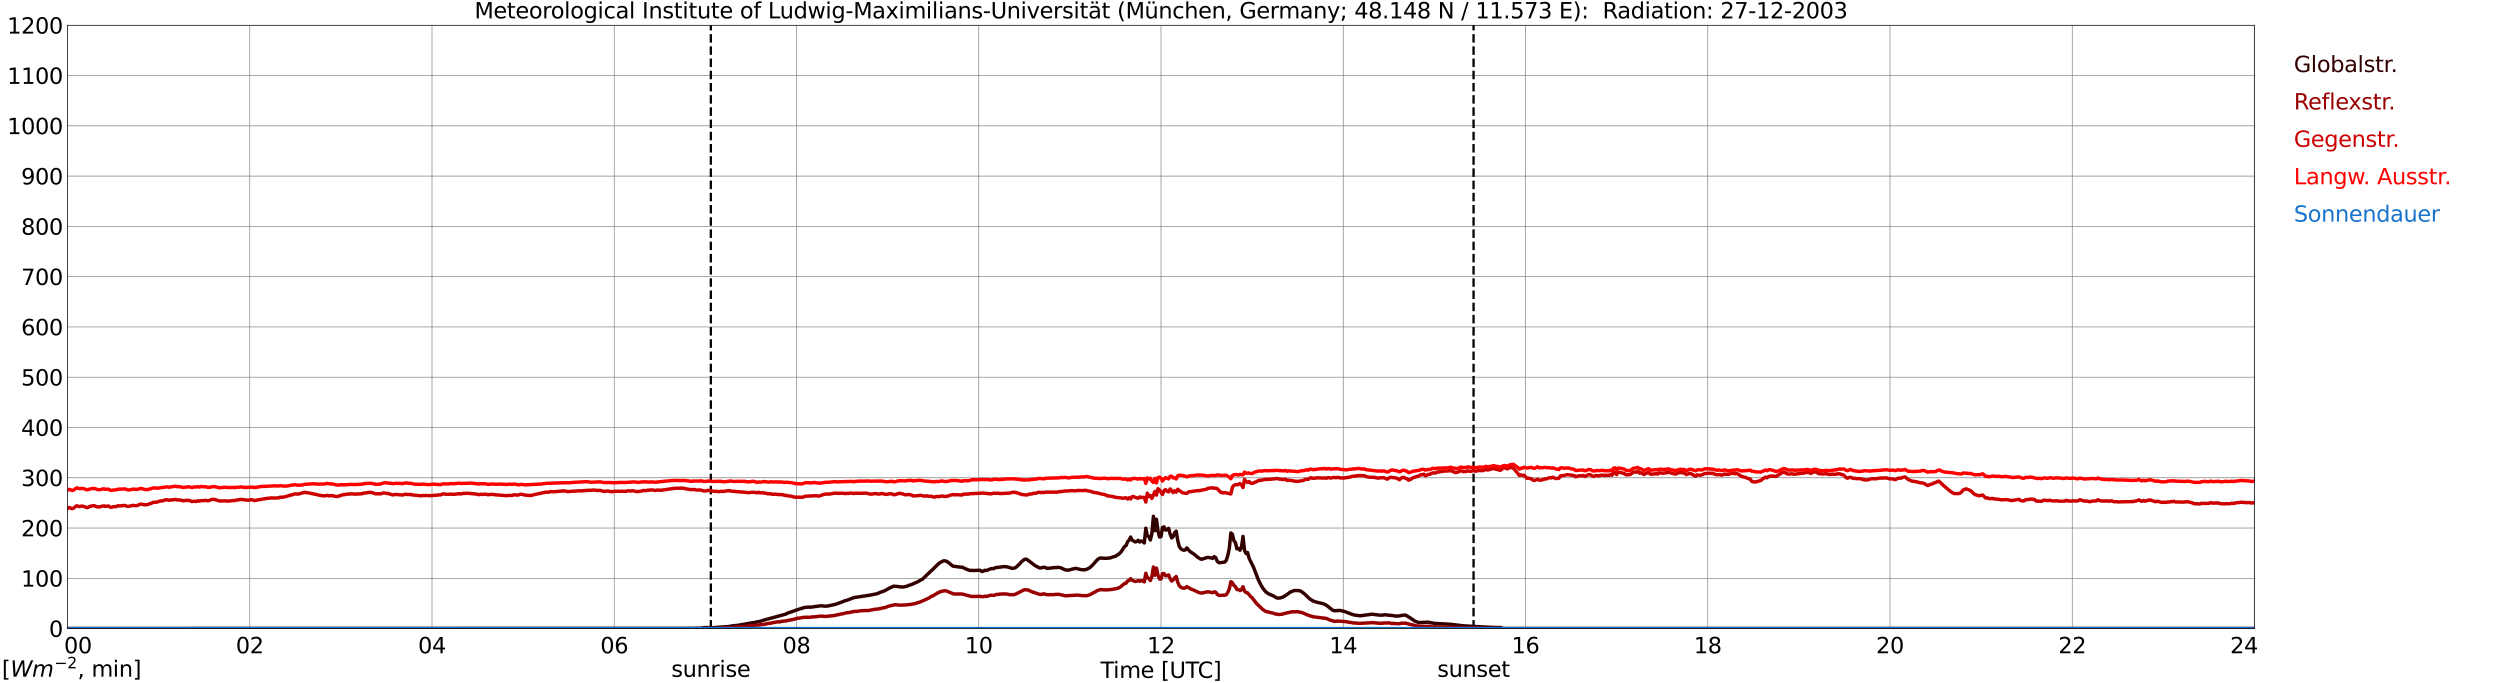 <?xml version="1.0" encoding="utf-8" standalone="no"?>
<!DOCTYPE svg PUBLIC "-//W3C//DTD SVG 1.1//EN"
  "http://www.w3.org/Graphics/SVG/1.1/DTD/svg11.dtd">
<svg xmlns:xlink="http://www.w3.org/1999/xlink" width="1085.4pt" height="296.64pt" viewBox="0 0 1085.4 296.64" xmlns="http://www.w3.org/2000/svg" version="1.1">
 <defs>
  <style type="text/css">*{stroke-linejoin: round; stroke-linecap: butt}</style>
 </defs>
 <g id="figure_1">
  <g id="patch_1">
   <path d="M 0 296.64 
L 1085.4 296.64 
L 1085.4 0 
L 0 0 
z
" style="fill: #ffffff"/>
  </g>
  <g id="axes_1">
   <g id="patch_2">
    <path d="M 29.306 272.909 
L 978.814 272.909 
L 978.814 10.976 
L 29.306 10.976 
z
" style="fill: #ffffff"/>
   </g>
   <g id="patch_3">
    <path d="M 978.814 272.909 
L 978.814 272.909 
L 978.814 10.976 
L 978.814 10.976 
z
" clip-path="url(#pb63367c1d2)" style="fill: #d3d3d3; opacity: 0.25; stroke: #d3d3d3; stroke-linejoin: miter"/>
   </g>
   <g id="matplotlib.axis_1">
    <g id="xtick_1">
     <g id="line2d_1">
      <path d="M 29.306 272.909 
L 29.306 10.976 
" clip-path="url(#pb63367c1d2)" style="fill: none; stroke: #808080; stroke-width: 0.3; stroke-linecap: square"/>
     </g>
     <g id="line2d_2"/>
     <g id="text_1">
      <!--    00 -->
      <g transform="translate(18.733 283.627) scale(0.095 -0.095)">
       <defs>
        <path id="DejaVuSans-20" transform="scale(0.016)"/>
        <path id="DejaVuSans-30" d="M 2034 4250 
Q 1547 4250 1301 3770 
Q 1056 3291 1056 2328 
Q 1056 1369 1301 889 
Q 1547 409 2034 409 
Q 2525 409 2770 889 
Q 3016 1369 3016 2328 
Q 3016 3291 2770 3770 
Q 2525 4250 2034 4250 
z
M 2034 4750 
Q 2819 4750 3233 4129 
Q 3647 3509 3647 2328 
Q 3647 1150 3233 529 
Q 2819 -91 2034 -91 
Q 1250 -91 836 529 
Q 422 1150 422 2328 
Q 422 3509 836 4129 
Q 1250 4750 2034 4750 
z
" transform="scale(0.016)"/>
       </defs>
       <use xlink:href="#DejaVuSans-20"/>
       <use xlink:href="#DejaVuSans-20" transform="translate(31.787 0)"/>
       <use xlink:href="#DejaVuSans-20" transform="translate(63.574 0)"/>
       <use xlink:href="#DejaVuSans-30" transform="translate(95.361 0)"/>
       <use xlink:href="#DejaVuSans-30" transform="translate(158.984 0)"/>
      </g>
     </g>
    </g>
    <g id="xtick_2">
     <g id="line2d_3">
      <path d="M 108.431 272.909 
L 108.431 10.976 
" clip-path="url(#pb63367c1d2)" style="fill: none; stroke: #808080; stroke-width: 0.3; stroke-linecap: square"/>
     </g>
     <g id="line2d_4"/>
     <g id="text_2">
      <!-- 02 -->
      <g transform="translate(102.387 283.627) scale(0.095 -0.095)">
       <defs>
        <path id="DejaVuSans-32" d="M 1228 531 
L 3431 531 
L 3431 0 
L 469 0 
L 469 531 
Q 828 903 1448 1529 
Q 2069 2156 2228 2338 
Q 2531 2678 2651 2914 
Q 2772 3150 2772 3378 
Q 2772 3750 2511 3984 
Q 2250 4219 1831 4219 
Q 1534 4219 1204 4116 
Q 875 4013 500 3803 
L 500 4441 
Q 881 4594 1212 4672 
Q 1544 4750 1819 4750 
Q 2544 4750 2975 4387 
Q 3406 4025 3406 3419 
Q 3406 3131 3298 2873 
Q 3191 2616 2906 2266 
Q 2828 2175 2409 1742 
Q 1991 1309 1228 531 
z
" transform="scale(0.016)"/>
       </defs>
       <use xlink:href="#DejaVuSans-30"/>
       <use xlink:href="#DejaVuSans-32" transform="translate(63.623 0)"/>
      </g>
     </g>
    </g>
    <g id="xtick_3">
     <g id="line2d_5">
      <path d="M 187.557 272.909 
L 187.557 10.976 
" clip-path="url(#pb63367c1d2)" style="fill: none; stroke: #808080; stroke-width: 0.3; stroke-linecap: square"/>
     </g>
     <g id="line2d_6"/>
     <g id="text_3">
      <!-- 04 -->
      <g transform="translate(181.513 283.627) scale(0.095 -0.095)">
       <defs>
        <path id="DejaVuSans-34" d="M 2419 4116 
L 825 1625 
L 2419 1625 
L 2419 4116 
z
M 2253 4666 
L 3047 4666 
L 3047 1625 
L 3713 1625 
L 3713 1100 
L 3047 1100 
L 3047 0 
L 2419 0 
L 2419 1100 
L 313 1100 
L 313 1709 
L 2253 4666 
z
" transform="scale(0.016)"/>
       </defs>
       <use xlink:href="#DejaVuSans-30"/>
       <use xlink:href="#DejaVuSans-34" transform="translate(63.623 0)"/>
      </g>
     </g>
    </g>
    <g id="xtick_4">
     <g id="line2d_7">
      <path d="M 266.683 272.909 
L 266.683 10.976 
" clip-path="url(#pb63367c1d2)" style="fill: none; stroke: #808080; stroke-width: 0.3; stroke-linecap: square"/>
     </g>
     <g id="line2d_8"/>
     <g id="text_4">
      <!-- 06 -->
      <g transform="translate(260.638 283.627) scale(0.095 -0.095)">
       <defs>
        <path id="DejaVuSans-36" d="M 2113 2584 
Q 1688 2584 1439 2293 
Q 1191 2003 1191 1497 
Q 1191 994 1439 701 
Q 1688 409 2113 409 
Q 2538 409 2786 701 
Q 3034 994 3034 1497 
Q 3034 2003 2786 2293 
Q 2538 2584 2113 2584 
z
M 3366 4563 
L 3366 3988 
Q 3128 4100 2886 4159 
Q 2644 4219 2406 4219 
Q 1781 4219 1451 3797 
Q 1122 3375 1075 2522 
Q 1259 2794 1537 2939 
Q 1816 3084 2150 3084 
Q 2853 3084 3261 2657 
Q 3669 2231 3669 1497 
Q 3669 778 3244 343 
Q 2819 -91 2113 -91 
Q 1303 -91 875 529 
Q 447 1150 447 2328 
Q 447 3434 972 4092 
Q 1497 4750 2381 4750 
Q 2619 4750 2861 4703 
Q 3103 4656 3366 4563 
z
" transform="scale(0.016)"/>
       </defs>
       <use xlink:href="#DejaVuSans-30"/>
       <use xlink:href="#DejaVuSans-36" transform="translate(63.623 0)"/>
      </g>
     </g>
    </g>
    <g id="xtick_5">
     <g id="line2d_9">
      <path d="M 345.808 272.909 
L 345.808 10.976 
" clip-path="url(#pb63367c1d2)" style="fill: none; stroke: #808080; stroke-width: 0.3; stroke-linecap: square"/>
     </g>
     <g id="line2d_10"/>
     <g id="text_5">
      <!-- 08 -->
      <g transform="translate(339.764 283.627) scale(0.095 -0.095)">
       <defs>
        <path id="DejaVuSans-38" d="M 2034 2216 
Q 1584 2216 1326 1975 
Q 1069 1734 1069 1313 
Q 1069 891 1326 650 
Q 1584 409 2034 409 
Q 2484 409 2743 651 
Q 3003 894 3003 1313 
Q 3003 1734 2745 1975 
Q 2488 2216 2034 2216 
z
M 1403 2484 
Q 997 2584 770 2862 
Q 544 3141 544 3541 
Q 544 4100 942 4425 
Q 1341 4750 2034 4750 
Q 2731 4750 3128 4425 
Q 3525 4100 3525 3541 
Q 3525 3141 3298 2862 
Q 3072 2584 2669 2484 
Q 3125 2378 3379 2068 
Q 3634 1759 3634 1313 
Q 3634 634 3220 271 
Q 2806 -91 2034 -91 
Q 1263 -91 848 271 
Q 434 634 434 1313 
Q 434 1759 690 2068 
Q 947 2378 1403 2484 
z
M 1172 3481 
Q 1172 3119 1398 2916 
Q 1625 2713 2034 2713 
Q 2441 2713 2670 2916 
Q 2900 3119 2900 3481 
Q 2900 3844 2670 4047 
Q 2441 4250 2034 4250 
Q 1625 4250 1398 4047 
Q 1172 3844 1172 3481 
z
" transform="scale(0.016)"/>
       </defs>
       <use xlink:href="#DejaVuSans-30"/>
       <use xlink:href="#DejaVuSans-38" transform="translate(63.623 0)"/>
      </g>
     </g>
    </g>
    <g id="xtick_6">
     <g id="line2d_11">
      <path d="M 424.934 272.909 
L 424.934 10.976 
" clip-path="url(#pb63367c1d2)" style="fill: none; stroke: #808080; stroke-width: 0.3; stroke-linecap: square"/>
     </g>
     <g id="line2d_12"/>
     <g id="text_6">
      <!-- 10 -->
      <g transform="translate(418.89 283.627) scale(0.095 -0.095)">
       <defs>
        <path id="DejaVuSans-31" d="M 794 531 
L 1825 531 
L 1825 4091 
L 703 3866 
L 703 4441 
L 1819 4666 
L 2450 4666 
L 2450 531 
L 3481 531 
L 3481 0 
L 794 0 
L 794 531 
z
" transform="scale(0.016)"/>
       </defs>
       <use xlink:href="#DejaVuSans-31"/>
       <use xlink:href="#DejaVuSans-30" transform="translate(63.623 0)"/>
      </g>
     </g>
    </g>
    <g id="xtick_7">
     <g id="line2d_13">
      <path d="M 504.06 272.909 
L 504.06 10.976 
" clip-path="url(#pb63367c1d2)" style="fill: none; stroke: #808080; stroke-width: 0.3; stroke-linecap: square"/>
     </g>
     <g id="line2d_14"/>
     <g id="text_7">
      <!-- 12 -->
      <g transform="translate(498.015 283.627) scale(0.095 -0.095)">
       <use xlink:href="#DejaVuSans-31"/>
       <use xlink:href="#DejaVuSans-32" transform="translate(63.623 0)"/>
      </g>
     </g>
    </g>
    <g id="xtick_8">
     <g id="line2d_15">
      <path d="M 583.185 272.909 
L 583.185 10.976 
" clip-path="url(#pb63367c1d2)" style="fill: none; stroke: #808080; stroke-width: 0.3; stroke-linecap: square"/>
     </g>
     <g id="line2d_16"/>
     <g id="text_8">
      <!-- 14 -->
      <g transform="translate(577.141 283.627) scale(0.095 -0.095)">
       <use xlink:href="#DejaVuSans-31"/>
       <use xlink:href="#DejaVuSans-34" transform="translate(63.623 0)"/>
      </g>
     </g>
    </g>
    <g id="xtick_9">
     <g id="line2d_17">
      <path d="M 662.311 272.909 
L 662.311 10.976 
" clip-path="url(#pb63367c1d2)" style="fill: none; stroke: #808080; stroke-width: 0.3; stroke-linecap: square"/>
     </g>
     <g id="line2d_18"/>
     <g id="text_9">
      <!-- 16 -->
      <g transform="translate(656.267 283.627) scale(0.095 -0.095)">
       <use xlink:href="#DejaVuSans-31"/>
       <use xlink:href="#DejaVuSans-36" transform="translate(63.623 0)"/>
      </g>
     </g>
    </g>
    <g id="xtick_10">
     <g id="line2d_19">
      <path d="M 741.437 272.909 
L 741.437 10.976 
" clip-path="url(#pb63367c1d2)" style="fill: none; stroke: #808080; stroke-width: 0.3; stroke-linecap: square"/>
     </g>
     <g id="line2d_20"/>
     <g id="text_10">
      <!-- 18 -->
      <g transform="translate(735.392 283.627) scale(0.095 -0.095)">
       <use xlink:href="#DejaVuSans-31"/>
       <use xlink:href="#DejaVuSans-38" transform="translate(63.623 0)"/>
      </g>
     </g>
    </g>
    <g id="xtick_11">
     <g id="line2d_21">
      <path d="M 820.562 272.909 
L 820.562 10.976 
" clip-path="url(#pb63367c1d2)" style="fill: none; stroke: #808080; stroke-width: 0.3; stroke-linecap: square"/>
     </g>
     <g id="line2d_22"/>
     <g id="text_11">
      <!-- 20 -->
      <g transform="translate(814.518 283.627) scale(0.095 -0.095)">
       <use xlink:href="#DejaVuSans-32"/>
       <use xlink:href="#DejaVuSans-30" transform="translate(63.623 0)"/>
      </g>
     </g>
    </g>
    <g id="xtick_12">
     <g id="line2d_23">
      <path d="M 899.688 272.909 
L 899.688 10.976 
" clip-path="url(#pb63367c1d2)" style="fill: none; stroke: #808080; stroke-width: 0.3; stroke-linecap: square"/>
     </g>
     <g id="line2d_24"/>
     <g id="text_12">
      <!-- 22 -->
      <g transform="translate(893.644 283.627) scale(0.095 -0.095)">
       <use xlink:href="#DejaVuSans-32"/>
       <use xlink:href="#DejaVuSans-32" transform="translate(63.623 0)"/>
      </g>
     </g>
    </g>
    <g id="xtick_13">
     <g id="line2d_25">
      <path d="M 978.814 272.909 
L 978.814 10.976 
" clip-path="url(#pb63367c1d2)" style="fill: none; stroke: #808080; stroke-width: 0.3; stroke-linecap: square"/>
     </g>
     <g id="line2d_26"/>
     <g id="text_13">
      <!-- 24    -->
      <g transform="translate(968.241 283.627) scale(0.095 -0.095)">
       <use xlink:href="#DejaVuSans-32"/>
       <use xlink:href="#DejaVuSans-34" transform="translate(63.623 0)"/>
       <use xlink:href="#DejaVuSans-20" transform="translate(127.246 0)"/>
       <use xlink:href="#DejaVuSans-20" transform="translate(159.033 0)"/>
       <use xlink:href="#DejaVuSans-20" transform="translate(190.82 0)"/>
      </g>
     </g>
    </g>
    <g id="text_14">
     <!-- Time [UTC] -->
     <g transform="translate(477.806 294.322) scale(0.095 -0.095)">
      <defs>
       <path id="DejaVuSans-54" d="M -19 4666 
L 3928 4666 
L 3928 4134 
L 2272 4134 
L 2272 0 
L 1638 0 
L 1638 4134 
L -19 4134 
L -19 4666 
z
" transform="scale(0.016)"/>
       <path id="DejaVuSans-69" d="M 603 3500 
L 1178 3500 
L 1178 0 
L 603 0 
L 603 3500 
z
M 603 4863 
L 1178 4863 
L 1178 4134 
L 603 4134 
L 603 4863 
z
" transform="scale(0.016)"/>
       <path id="DejaVuSans-6d" d="M 3328 2828 
Q 3544 3216 3844 3400 
Q 4144 3584 4550 3584 
Q 5097 3584 5394 3201 
Q 5691 2819 5691 2113 
L 5691 0 
L 5113 0 
L 5113 2094 
Q 5113 2597 4934 2840 
Q 4756 3084 4391 3084 
Q 3944 3084 3684 2787 
Q 3425 2491 3425 1978 
L 3425 0 
L 2847 0 
L 2847 2094 
Q 2847 2600 2669 2842 
Q 2491 3084 2119 3084 
Q 1678 3084 1418 2786 
Q 1159 2488 1159 1978 
L 1159 0 
L 581 0 
L 581 3500 
L 1159 3500 
L 1159 2956 
Q 1356 3278 1631 3431 
Q 1906 3584 2284 3584 
Q 2666 3584 2933 3390 
Q 3200 3197 3328 2828 
z
" transform="scale(0.016)"/>
       <path id="DejaVuSans-65" d="M 3597 1894 
L 3597 1613 
L 953 1613 
Q 991 1019 1311 708 
Q 1631 397 2203 397 
Q 2534 397 2845 478 
Q 3156 559 3463 722 
L 3463 178 
Q 3153 47 2828 -22 
Q 2503 -91 2169 -91 
Q 1331 -91 842 396 
Q 353 884 353 1716 
Q 353 2575 817 3079 
Q 1281 3584 2069 3584 
Q 2775 3584 3186 3129 
Q 3597 2675 3597 1894 
z
M 3022 2063 
Q 3016 2534 2758 2815 
Q 2500 3097 2075 3097 
Q 1594 3097 1305 2825 
Q 1016 2553 972 2059 
L 3022 2063 
z
" transform="scale(0.016)"/>
       <path id="DejaVuSans-5b" d="M 550 4863 
L 1875 4863 
L 1875 4416 
L 1125 4416 
L 1125 -397 
L 1875 -397 
L 1875 -844 
L 550 -844 
L 550 4863 
z
" transform="scale(0.016)"/>
       <path id="DejaVuSans-55" d="M 556 4666 
L 1191 4666 
L 1191 1831 
Q 1191 1081 1462 751 
Q 1734 422 2344 422 
Q 2950 422 3222 751 
Q 3494 1081 3494 1831 
L 3494 4666 
L 4128 4666 
L 4128 1753 
Q 4128 841 3676 375 
Q 3225 -91 2344 -91 
Q 1459 -91 1007 375 
Q 556 841 556 1753 
L 556 4666 
z
" transform="scale(0.016)"/>
       <path id="DejaVuSans-43" d="M 4122 4306 
L 4122 3641 
Q 3803 3938 3442 4084 
Q 3081 4231 2675 4231 
Q 1875 4231 1450 3742 
Q 1025 3253 1025 2328 
Q 1025 1406 1450 917 
Q 1875 428 2675 428 
Q 3081 428 3442 575 
Q 3803 722 4122 1019 
L 4122 359 
Q 3791 134 3420 21 
Q 3050 -91 2638 -91 
Q 1578 -91 968 557 
Q 359 1206 359 2328 
Q 359 3453 968 4101 
Q 1578 4750 2638 4750 
Q 3056 4750 3426 4639 
Q 3797 4528 4122 4306 
z
" transform="scale(0.016)"/>
       <path id="DejaVuSans-5d" d="M 1947 4863 
L 1947 -844 
L 622 -844 
L 622 -397 
L 1369 -397 
L 1369 4416 
L 622 4416 
L 622 4863 
L 1947 4863 
z
" transform="scale(0.016)"/>
      </defs>
      <use xlink:href="#DejaVuSans-54"/>
      <use xlink:href="#DejaVuSans-69" transform="translate(57.959 0)"/>
      <use xlink:href="#DejaVuSans-6d" transform="translate(85.742 0)"/>
      <use xlink:href="#DejaVuSans-65" transform="translate(183.154 0)"/>
      <use xlink:href="#DejaVuSans-20" transform="translate(244.678 0)"/>
      <use xlink:href="#DejaVuSans-5b" transform="translate(276.465 0)"/>
      <use xlink:href="#DejaVuSans-55" transform="translate(315.479 0)"/>
      <use xlink:href="#DejaVuSans-54" transform="translate(388.672 0)"/>
      <use xlink:href="#DejaVuSans-43" transform="translate(443.881 0)"/>
      <use xlink:href="#DejaVuSans-5d" transform="translate(513.705 0)"/>
     </g>
    </g>
   </g>
   <g id="matplotlib.axis_2">
    <g id="ytick_1">
     <g id="line2d_27">
      <path d="M 29.306 272.909 
L 978.814 272.909 
" clip-path="url(#pb63367c1d2)" style="fill: none; stroke: #808080; stroke-width: 0.3; stroke-linecap: square"/>
     </g>
     <g id="line2d_28"/>
     <g id="text_15">
      <!-- 0 -->
      <g transform="translate(21.261 276.518) scale(0.095 -0.095)">
       <use xlink:href="#DejaVuSans-30"/>
      </g>
     </g>
    </g>
    <g id="ytick_2">
     <g id="line2d_29">
      <path d="M 29.306 251.081 
L 978.814 251.081 
" clip-path="url(#pb63367c1d2)" style="fill: none; stroke: #808080; stroke-width: 0.3; stroke-linecap: square"/>
     </g>
     <g id="line2d_30"/>
     <g id="text_16">
      <!-- 100 -->
      <g transform="translate(9.173 254.69) scale(0.095 -0.095)">
       <use xlink:href="#DejaVuSans-31"/>
       <use xlink:href="#DejaVuSans-30" transform="translate(63.623 0)"/>
       <use xlink:href="#DejaVuSans-30" transform="translate(127.246 0)"/>
      </g>
     </g>
    </g>
    <g id="ytick_3">
     <g id="line2d_31">
      <path d="M 29.306 229.253 
L 978.814 229.253 
" clip-path="url(#pb63367c1d2)" style="fill: none; stroke: #808080; stroke-width: 0.3; stroke-linecap: square"/>
     </g>
     <g id="line2d_32"/>
     <g id="text_17">
      <!-- 200 -->
      <g transform="translate(9.173 232.863) scale(0.095 -0.095)">
       <use xlink:href="#DejaVuSans-32"/>
       <use xlink:href="#DejaVuSans-30" transform="translate(63.623 0)"/>
       <use xlink:href="#DejaVuSans-30" transform="translate(127.246 0)"/>
      </g>
     </g>
    </g>
    <g id="ytick_4">
     <g id="line2d_33">
      <path d="M 29.306 207.426 
L 978.814 207.426 
" clip-path="url(#pb63367c1d2)" style="fill: none; stroke: #808080; stroke-width: 0.3; stroke-linecap: square"/>
     </g>
     <g id="line2d_34"/>
     <g id="text_18">
      <!-- 300 -->
      <g transform="translate(9.173 211.035) scale(0.095 -0.095)">
       <defs>
        <path id="DejaVuSans-33" d="M 2597 2516 
Q 3050 2419 3304 2112 
Q 3559 1806 3559 1356 
Q 3559 666 3084 287 
Q 2609 -91 1734 -91 
Q 1441 -91 1130 -33 
Q 819 25 488 141 
L 488 750 
Q 750 597 1062 519 
Q 1375 441 1716 441 
Q 2309 441 2620 675 
Q 2931 909 2931 1356 
Q 2931 1769 2642 2001 
Q 2353 2234 1838 2234 
L 1294 2234 
L 1294 2753 
L 1863 2753 
Q 2328 2753 2575 2939 
Q 2822 3125 2822 3475 
Q 2822 3834 2567 4026 
Q 2313 4219 1838 4219 
Q 1578 4219 1281 4162 
Q 984 4106 628 3988 
L 628 4550 
Q 988 4650 1302 4700 
Q 1616 4750 1894 4750 
Q 2613 4750 3031 4423 
Q 3450 4097 3450 3541 
Q 3450 3153 3228 2886 
Q 3006 2619 2597 2516 
z
" transform="scale(0.016)"/>
       </defs>
       <use xlink:href="#DejaVuSans-33"/>
       <use xlink:href="#DejaVuSans-30" transform="translate(63.623 0)"/>
       <use xlink:href="#DejaVuSans-30" transform="translate(127.246 0)"/>
      </g>
     </g>
    </g>
    <g id="ytick_5">
     <g id="line2d_35">
      <path d="M 29.306 185.598 
L 978.814 185.598 
" clip-path="url(#pb63367c1d2)" style="fill: none; stroke: #808080; stroke-width: 0.3; stroke-linecap: square"/>
     </g>
     <g id="line2d_36"/>
     <g id="text_19">
      <!-- 400 -->
      <g transform="translate(9.173 189.207) scale(0.095 -0.095)">
       <use xlink:href="#DejaVuSans-34"/>
       <use xlink:href="#DejaVuSans-30" transform="translate(63.623 0)"/>
       <use xlink:href="#DejaVuSans-30" transform="translate(127.246 0)"/>
      </g>
     </g>
    </g>
    <g id="ytick_6">
     <g id="line2d_37">
      <path d="M 29.306 163.77 
L 978.814 163.77 
" clip-path="url(#pb63367c1d2)" style="fill: none; stroke: #808080; stroke-width: 0.3; stroke-linecap: square"/>
     </g>
     <g id="line2d_38"/>
     <g id="text_20">
      <!-- 500 -->
      <g transform="translate(9.173 167.379) scale(0.095 -0.095)">
       <defs>
        <path id="DejaVuSans-35" d="M 691 4666 
L 3169 4666 
L 3169 4134 
L 1269 4134 
L 1269 2991 
Q 1406 3038 1543 3061 
Q 1681 3084 1819 3084 
Q 2600 3084 3056 2656 
Q 3513 2228 3513 1497 
Q 3513 744 3044 326 
Q 2575 -91 1722 -91 
Q 1428 -91 1123 -41 
Q 819 9 494 109 
L 494 744 
Q 775 591 1075 516 
Q 1375 441 1709 441 
Q 2250 441 2565 725 
Q 2881 1009 2881 1497 
Q 2881 1984 2565 2268 
Q 2250 2553 1709 2553 
Q 1456 2553 1204 2497 
Q 953 2441 691 2322 
L 691 4666 
z
" transform="scale(0.016)"/>
       </defs>
       <use xlink:href="#DejaVuSans-35"/>
       <use xlink:href="#DejaVuSans-30" transform="translate(63.623 0)"/>
       <use xlink:href="#DejaVuSans-30" transform="translate(127.246 0)"/>
      </g>
     </g>
    </g>
    <g id="ytick_7">
     <g id="line2d_39">
      <path d="M 29.306 141.942 
L 978.814 141.942 
" clip-path="url(#pb63367c1d2)" style="fill: none; stroke: #808080; stroke-width: 0.3; stroke-linecap: square"/>
     </g>
     <g id="line2d_40"/>
     <g id="text_21">
      <!-- 600 -->
      <g transform="translate(9.173 145.551) scale(0.095 -0.095)">
       <use xlink:href="#DejaVuSans-36"/>
       <use xlink:href="#DejaVuSans-30" transform="translate(63.623 0)"/>
       <use xlink:href="#DejaVuSans-30" transform="translate(127.246 0)"/>
      </g>
     </g>
    </g>
    <g id="ytick_8">
     <g id="line2d_41">
      <path d="M 29.306 120.114 
L 978.814 120.114 
" clip-path="url(#pb63367c1d2)" style="fill: none; stroke: #808080; stroke-width: 0.3; stroke-linecap: square"/>
     </g>
     <g id="line2d_42"/>
     <g id="text_22">
      <!-- 700 -->
      <g transform="translate(9.173 123.724) scale(0.095 -0.095)">
       <defs>
        <path id="DejaVuSans-37" d="M 525 4666 
L 3525 4666 
L 3525 4397 
L 1831 0 
L 1172 0 
L 2766 4134 
L 525 4134 
L 525 4666 
z
" transform="scale(0.016)"/>
       </defs>
       <use xlink:href="#DejaVuSans-37"/>
       <use xlink:href="#DejaVuSans-30" transform="translate(63.623 0)"/>
       <use xlink:href="#DejaVuSans-30" transform="translate(127.246 0)"/>
      </g>
     </g>
    </g>
    <g id="ytick_9">
     <g id="line2d_43">
      <path d="M 29.306 98.287 
L 978.814 98.287 
" clip-path="url(#pb63367c1d2)" style="fill: none; stroke: #808080; stroke-width: 0.3; stroke-linecap: square"/>
     </g>
     <g id="line2d_44"/>
     <g id="text_23">
      <!-- 800 -->
      <g transform="translate(9.173 101.896) scale(0.095 -0.095)">
       <use xlink:href="#DejaVuSans-38"/>
       <use xlink:href="#DejaVuSans-30" transform="translate(63.623 0)"/>
       <use xlink:href="#DejaVuSans-30" transform="translate(127.246 0)"/>
      </g>
     </g>
    </g>
    <g id="ytick_10">
     <g id="line2d_45">
      <path d="M 29.306 76.459 
L 978.814 76.459 
" clip-path="url(#pb63367c1d2)" style="fill: none; stroke: #808080; stroke-width: 0.3; stroke-linecap: square"/>
     </g>
     <g id="line2d_46"/>
     <g id="text_24">
      <!-- 900 -->
      <g transform="translate(9.173 80.068) scale(0.095 -0.095)">
       <defs>
        <path id="DejaVuSans-39" d="M 703 97 
L 703 672 
Q 941 559 1184 500 
Q 1428 441 1663 441 
Q 2288 441 2617 861 
Q 2947 1281 2994 2138 
Q 2813 1869 2534 1725 
Q 2256 1581 1919 1581 
Q 1219 1581 811 2004 
Q 403 2428 403 3163 
Q 403 3881 828 4315 
Q 1253 4750 1959 4750 
Q 2769 4750 3195 4129 
Q 3622 3509 3622 2328 
Q 3622 1225 3098 567 
Q 2575 -91 1691 -91 
Q 1453 -91 1209 -44 
Q 966 3 703 97 
z
M 1959 2075 
Q 2384 2075 2632 2365 
Q 2881 2656 2881 3163 
Q 2881 3666 2632 3958 
Q 2384 4250 1959 4250 
Q 1534 4250 1286 3958 
Q 1038 3666 1038 3163 
Q 1038 2656 1286 2365 
Q 1534 2075 1959 2075 
z
" transform="scale(0.016)"/>
       </defs>
       <use xlink:href="#DejaVuSans-39"/>
       <use xlink:href="#DejaVuSans-30" transform="translate(63.623 0)"/>
       <use xlink:href="#DejaVuSans-30" transform="translate(127.246 0)"/>
      </g>
     </g>
    </g>
    <g id="ytick_11">
     <g id="line2d_47">
      <path d="M 29.306 54.631 
L 978.814 54.631 
" clip-path="url(#pb63367c1d2)" style="fill: none; stroke: #808080; stroke-width: 0.3; stroke-linecap: square"/>
     </g>
     <g id="line2d_48"/>
     <g id="text_25">
      <!-- 1000 -->
      <g transform="translate(3.128 58.24) scale(0.095 -0.095)">
       <use xlink:href="#DejaVuSans-31"/>
       <use xlink:href="#DejaVuSans-30" transform="translate(63.623 0)"/>
       <use xlink:href="#DejaVuSans-30" transform="translate(127.246 0)"/>
       <use xlink:href="#DejaVuSans-30" transform="translate(190.869 0)"/>
      </g>
     </g>
    </g>
    <g id="ytick_12">
     <g id="line2d_49">
      <path d="M 29.306 32.803 
L 978.814 32.803 
" clip-path="url(#pb63367c1d2)" style="fill: none; stroke: #808080; stroke-width: 0.3; stroke-linecap: square"/>
     </g>
     <g id="line2d_50"/>
     <g id="text_26">
      <!-- 1100 -->
      <g transform="translate(3.128 36.413) scale(0.095 -0.095)">
       <use xlink:href="#DejaVuSans-31"/>
       <use xlink:href="#DejaVuSans-31" transform="translate(63.623 0)"/>
       <use xlink:href="#DejaVuSans-30" transform="translate(127.246 0)"/>
       <use xlink:href="#DejaVuSans-30" transform="translate(190.869 0)"/>
      </g>
     </g>
    </g>
    <g id="ytick_13">
     <g id="line2d_51">
      <path d="M 29.306 10.976 
L 978.814 10.976 
" clip-path="url(#pb63367c1d2)" style="fill: none; stroke: #808080; stroke-width: 0.3; stroke-linecap: square"/>
     </g>
     <g id="line2d_52"/>
     <g id="text_27">
      <!-- 1200 -->
      <g transform="translate(3.128 14.585) scale(0.095 -0.095)">
       <use xlink:href="#DejaVuSans-31"/>
       <use xlink:href="#DejaVuSans-32" transform="translate(63.623 0)"/>
       <use xlink:href="#DejaVuSans-30" transform="translate(127.246 0)"/>
       <use xlink:href="#DejaVuSans-30" transform="translate(190.869 0)"/>
      </g>
     </g>
    </g>
   </g>
   <g id="line2d_53">
    <path d="M 308.619 272.909 
L 308.619 10.976 
" clip-path="url(#pb63367c1d2)" style="fill: none; stroke-dasharray: 3.7,1.6; stroke-dashoffset: 0; stroke: #000000"/>
   </g>
   <g id="line2d_54">
    <path d="M 639.76 272.909 
L 639.76 10.976 
" clip-path="url(#pb63367c1d2)" style="fill: none; stroke-dasharray: 3.7,1.6; stroke-dashoffset: 0; stroke: #000000"/>
   </g>
   <g id="line2d_55">
    <path d="M 29.306 272.909 
L 297.674 272.843 
L 298.992 272.797 
L 300.971 272.843 
L 302.949 272.752 
L 303.608 272.843 
L 305.586 272.525 
L 306.246 272.433 
L 308.883 272.57 
L 316.796 271.975 
L 317.455 271.791 
L 320.093 271.516 
L 323.39 270.968 
L 326.686 270.372 
L 328.005 270.235 
L 328.665 269.916 
L 329.324 269.962 
L 331.961 269.137 
L 341.193 266.62 
L 341.852 266.21 
L 343.83 265.568 
L 345.808 264.837 
L 349.105 263.783 
L 351.083 263.556 
L 351.743 263.647 
L 356.359 263.006 
L 358.337 263.189 
L 359.655 263.051 
L 362.952 262.32 
L 366.249 261.085 
L 366.909 260.764 
L 367.568 260.672 
L 370.206 259.666 
L 370.865 259.437 
L 377.459 258.43 
L 380.756 257.789 
L 382.074 257.195 
L 383.393 256.737 
L 384.053 256.507 
L 386.031 255.364 
L 388.009 254.495 
L 389.328 254.587 
L 390.646 254.768 
L 391.965 254.859 
L 393.284 254.632 
L 393.943 254.449 
L 394.603 254.128 
L 395.921 253.716 
L 398.559 252.526 
L 399.878 251.749 
L 400.537 251.428 
L 402.515 249.507 
L 405.153 247.034 
L 407.131 245.067 
L 407.79 244.472 
L 409.109 243.74 
L 409.768 243.465 
L 410.428 243.511 
L 411.087 243.786 
L 411.746 244.199 
L 413.725 245.799 
L 417.022 246.257 
L 417.681 246.211 
L 419 246.853 
L 420.318 247.401 
L 420.978 247.63 
L 422.956 247.676 
L 424.934 247.584 
L 425.593 247.63 
L 426.253 248.088 
L 426.912 247.997 
L 427.572 247.584 
L 428.231 247.722 
L 430.209 246.899 
L 431.528 246.853 
L 432.187 246.44 
L 436.144 245.982 
L 437.462 246.165 
L 439.44 246.761 
L 440.1 246.715 
L 440.759 246.486 
L 441.419 246.028 
L 442.737 244.747 
L 443.397 243.97 
L 444.716 242.872 
L 445.375 242.734 
L 446.034 243.009 
L 449.331 245.526 
L 451.309 246.578 
L 451.969 246.578 
L 453.287 246.211 
L 454.606 246.761 
L 455.925 246.67 
L 456.584 246.532 
L 457.244 246.532 
L 457.903 246.395 
L 458.563 246.44 
L 459.222 246.303 
L 460.541 246.486 
L 461.859 247.126 
L 462.519 247.447 
L 463.838 247.538 
L 466.475 246.853 
L 467.134 246.761 
L 469.113 247.263 
L 470.431 247.401 
L 471.091 247.355 
L 471.75 247.172 
L 473.069 246.532 
L 474.388 245.297 
L 476.366 243.055 
L 477.025 242.551 
L 477.685 242.276 
L 480.322 242.413 
L 481.641 242.276 
L 482.3 242.138 
L 482.96 241.863 
L 484.278 241.499 
L 485.597 240.674 
L 486.256 240.126 
L 486.916 239.346 
L 488.235 237.242 
L 488.894 236.876 
L 489.553 235.23 
L 490.213 234.542 
L 490.872 233.169 
L 491.532 234.496 
L 492.85 235.276 
L 493.51 235.092 
L 494.169 234.588 
L 494.828 235.321 
L 495.488 234.863 
L 496.147 235.138 
L 496.807 235.732 
L 497.466 229.325 
L 498.125 232.53 
L 498.785 232.986 
L 499.444 234.45 
L 500.103 231.569 
L 500.763 224.154 
L 501.422 230.377 
L 502.082 225.436 
L 502.741 230.469 
L 503.4 233.123 
L 504.06 232.986 
L 504.719 229.05 
L 505.379 228.732 
L 506.038 230.15 
L 506.697 229.967 
L 507.357 229.371 
L 508.016 231.842 
L 508.675 233.536 
L 509.335 232.986 
L 509.994 231.294 
L 510.654 230.607 
L 511.313 234.588 
L 511.972 237.242 
L 512.632 238.203 
L 513.291 238.661 
L 513.95 238.89 
L 514.61 238.753 
L 515.269 237.884 
L 516.588 239.392 
L 518.566 240.719 
L 519.885 241.863 
L 521.204 242.688 
L 521.863 242.826 
L 522.522 242.505 
L 523.182 242.367 
L 523.841 242.092 
L 524.501 242.001 
L 525.819 242.23 
L 526.479 242.413 
L 527.138 241.682 
L 527.797 242.092 
L 528.457 243.649 
L 529.116 244.245 
L 529.776 244.29 
L 531.754 244.015 
L 532.413 243.236 
L 533.073 241.132 
L 533.732 237.93 
L 534.391 231.386 
L 535.051 231.934 
L 535.71 234.725 
L 536.369 235.548 
L 537.029 238.294 
L 537.688 238.111 
L 538.348 238.89 
L 539.007 237.471 
L 539.666 232.894 
L 540.326 238.936 
L 540.985 240.309 
L 541.644 239.896 
L 542.304 242.367 
L 544.282 246.395 
L 546.26 251.611 
L 547.579 254.22 
L 548.238 255.318 
L 549.557 256.966 
L 550.876 257.88 
L 552.195 258.43 
L 552.854 258.703 
L 554.173 259.528 
L 554.832 259.666 
L 555.491 259.666 
L 556.81 259.299 
L 558.129 258.566 
L 559.448 257.605 
L 560.107 257.103 
L 561.426 256.553 
L 562.085 256.37 
L 564.063 256.416 
L 564.723 256.645 
L 566.042 257.56 
L 568.679 260.03 
L 569.998 260.901 
L 571.317 261.358 
L 574.613 262.137 
L 575.932 262.822 
L 578.57 264.883 
L 579.229 265.156 
L 581.207 265.064 
L 581.867 265.018 
L 583.845 265.522 
L 586.482 266.529 
L 587.801 266.987 
L 590.439 267.354 
L 595.714 266.666 
L 599.011 267.079 
L 600.329 267.079 
L 600.989 266.895 
L 604.286 267.216 
L 606.264 267.491 
L 607.582 267.399 
L 608.901 267.124 
L 610.22 267.033 
L 612.198 268.222 
L 614.176 269.595 
L 615.495 270.143 
L 616.154 270.281 
L 619.451 270.143 
L 620.111 270.143 
L 622.748 270.647 
L 628.683 270.968 
L 630.001 271.06 
L 635.276 271.7 
L 643.189 272.158 
L 645.167 272.25 
L 649.123 272.433 
L 651.761 272.479 
L 652.42 272.909 
L 978.154 272.909 
L 978.154 272.909 
" clip-path="url(#pb63367c1d2)" style="fill: none; stroke: #330000; stroke-width: 1.5; stroke-linecap: square"/>
   </g>
   <g id="line2d_56">
    <path d="M 29.306 272.909 
L 312.839 272.909 
L 313.499 272.695 
L 316.136 272.461 
L 316.796 272.601 
L 318.114 272.415 
L 320.093 272.182 
L 321.411 272.136 
L 322.73 271.996 
L 323.39 271.996 
L 324.049 271.811 
L 324.708 271.857 
L 325.368 271.717 
L 327.346 271.623 
L 328.005 271.531 
L 328.665 271.298 
L 329.324 271.392 
L 330.643 271.158 
L 331.302 271.158 
L 333.94 270.599 
L 334.599 270.645 
L 335.258 270.368 
L 337.896 269.949 
L 338.555 270.041 
L 339.215 269.761 
L 339.874 269.761 
L 340.533 269.576 
L 341.193 269.622 
L 341.852 269.39 
L 344.49 268.925 
L 346.468 268.366 
L 347.127 268.366 
L 348.446 268.087 
L 349.765 267.993 
L 351.743 267.993 
L 352.402 267.853 
L 353.721 267.808 
L 356.359 267.482 
L 358.337 267.622 
L 359.655 267.528 
L 360.315 267.482 
L 360.974 267.295 
L 361.634 267.343 
L 362.293 267.155 
L 362.952 267.109 
L 363.612 266.876 
L 364.271 266.83 
L 364.93 266.596 
L 366.249 266.411 
L 367.568 266.04 
L 368.887 265.9 
L 370.865 265.433 
L 371.524 265.481 
L 374.162 265.108 
L 374.821 265.156 
L 375.481 265.062 
L 376.799 265.108 
L 379.437 264.597 
L 381.415 264.363 
L 382.734 264.084 
L 383.393 263.898 
L 384.053 263.85 
L 386.031 263.106 
L 388.668 262.547 
L 390.646 262.735 
L 393.284 262.641 
L 395.262 262.41 
L 397.24 262.082 
L 398.559 261.617 
L 399.218 261.478 
L 403.175 259.71 
L 404.493 258.826 
L 405.153 258.686 
L 405.812 258.173 
L 406.471 257.848 
L 407.131 257.383 
L 407.79 257.149 
L 408.45 256.778 
L 409.109 256.73 
L 409.768 256.499 
L 410.428 256.499 
L 411.087 256.638 
L 413.725 257.754 
L 414.384 257.893 
L 417.681 257.893 
L 421.637 258.917 
L 422.297 259.011 
L 422.956 258.917 
L 423.615 258.965 
L 424.934 258.871 
L 426.912 259.057 
L 427.572 258.826 
L 428.231 258.965 
L 429.55 258.592 
L 430.209 258.406 
L 431.528 258.498 
L 432.847 258.033 
L 433.506 258.081 
L 434.165 257.893 
L 434.825 257.942 
L 435.484 257.848 
L 437.462 257.942 
L 438.122 258.173 
L 440.1 258.173 
L 440.759 258.033 
L 444.716 256.032 
L 446.034 256.125 
L 446.694 256.265 
L 447.353 256.684 
L 451.309 258.033 
L 451.969 258.081 
L 453.287 257.802 
L 453.947 258.081 
L 455.266 258.221 
L 456.584 258.127 
L 457.244 258.221 
L 457.903 258.081 
L 459.881 258.033 
L 460.541 258.267 
L 461.2 258.313 
L 462.519 258.686 
L 467.794 258.358 
L 469.772 258.592 
L 471.75 258.638 
L 473.069 258.267 
L 476.366 256.451 
L 477.685 255.986 
L 480.322 256.125 
L 482.96 255.892 
L 483.619 255.706 
L 484.278 255.661 
L 485.597 255.287 
L 486.256 254.962 
L 488.235 253.334 
L 488.894 253.194 
L 489.553 252.216 
L 490.213 251.983 
L 490.872 251.238 
L 491.532 251.937 
L 492.85 252.45 
L 493.51 252.356 
L 494.169 252.031 
L 494.828 252.356 
L 495.488 252.076 
L 496.147 252.216 
L 496.807 252.635 
L 497.466 248.866 
L 498.125 250.773 
L 498.785 251.192 
L 499.444 252.031 
L 500.103 250.308 
L 500.763 246.165 
L 501.422 249.75 
L 502.082 246.63 
L 502.741 249.704 
L 503.4 251.378 
L 504.06 251.378 
L 504.719 249.051 
L 505.379 249.005 
L 506.038 249.983 
L 506.697 249.889 
L 507.357 249.61 
L 508.016 251.192 
L 508.675 252.262 
L 509.335 251.797 
L 509.994 250.867 
L 510.654 250.308 
L 511.313 252.729 
L 511.972 254.264 
L 512.632 254.916 
L 513.291 255.241 
L 513.95 255.381 
L 514.61 255.241 
L 515.269 254.683 
L 517.247 255.846 
L 517.907 256.032 
L 520.544 257.289 
L 521.863 257.474 
L 523.841 257.009 
L 524.501 256.918 
L 525.819 257.195 
L 526.479 257.335 
L 527.138 256.964 
L 527.797 257.103 
L 528.457 258.033 
L 529.116 258.452 
L 529.776 258.498 
L 531.094 258.406 
L 531.754 258.452 
L 532.413 258.173 
L 533.073 257.149 
L 533.732 255.615 
L 534.391 252.541 
L 535.051 252.96 
L 535.71 254.218 
L 536.369 254.683 
L 537.029 255.986 
L 537.688 255.94 
L 538.348 256.405 
L 539.007 256.032 
L 539.666 254.728 
L 540.326 256.684 
L 540.985 257.243 
L 541.644 257.383 
L 542.963 259.011 
L 543.623 259.524 
L 545.601 262.082 
L 548.238 264.597 
L 549.557 265.481 
L 550.216 265.572 
L 551.535 265.946 
L 552.854 266.225 
L 553.513 266.505 
L 554.832 266.736 
L 555.491 266.784 
L 556.81 266.644 
L 557.47 266.365 
L 558.129 266.319 
L 558.788 266.04 
L 559.448 265.992 
L 560.766 265.621 
L 562.085 265.621 
L 563.404 265.572 
L 565.382 265.992 
L 568.679 267.389 
L 569.338 267.482 
L 569.998 267.762 
L 575.932 268.506 
L 577.251 269.157 
L 578.57 269.53 
L 579.229 269.715 
L 579.889 269.761 
L 580.548 269.622 
L 584.504 269.901 
L 585.823 270.228 
L 586.482 270.228 
L 587.142 270.414 
L 590.439 270.645 
L 591.757 270.554 
L 596.373 270.32 
L 597.032 270.46 
L 597.692 270.46 
L 598.351 270.599 
L 600.329 270.599 
L 600.989 270.414 
L 601.648 270.508 
L 602.967 270.414 
L 604.286 270.739 
L 604.945 270.645 
L 606.264 270.785 
L 607.582 270.785 
L 608.242 270.599 
L 610.22 270.554 
L 612.858 271.252 
L 613.517 271.344 
L 614.836 271.717 
L 616.154 271.857 
L 618.792 271.951 
L 620.111 271.951 
L 620.77 271.903 
L 622.089 272.228 
L 622.748 272.136 
L 625.386 272.228 
L 627.364 272.182 
L 628.683 272.276 
L 630.001 272.276 
L 630.661 272.276 
L 631.98 272.555 
L 633.298 272.415 
L 637.914 272.695 
L 639.233 272.601 
L 639.892 272.695 
L 640.552 272.555 
L 643.189 272.787 
L 643.848 272.647 
L 644.508 272.787 
L 645.167 272.787 
L 645.827 272.909 
L 978.154 272.909 
L 978.154 272.909 
" clip-path="url(#pb63367c1d2)" style="fill: none; stroke: #990000; stroke-width: 1.5; stroke-linecap: square"/>
   </g>
   <g id="line2d_57">
    <path d="M 29.306 220.817 
L 29.965 220.339 
L 30.625 220.551 
L 31.284 220.88 
L 31.943 220.566 
L 33.262 219.592 
L 34.581 219.966 
L 35.24 219.749 
L 35.9 219.747 
L 37.878 220.424 
L 39.197 219.808 
L 40.515 219.518 
L 41.175 219.638 
L 41.834 219.961 
L 42.493 220.134 
L 43.812 219.955 
L 44.472 219.728 
L 45.131 219.638 
L 45.79 219.846 
L 47.109 219.675 
L 47.768 220.16 
L 48.428 220.258 
L 49.087 220.003 
L 50.406 219.946 
L 51.065 219.634 
L 53.043 219.59 
L 53.703 219.44 
L 54.362 219.477 
L 55.022 219.795 
L 55.681 219.885 
L 57 219.581 
L 57.659 219.4 
L 58.978 219.59 
L 59.637 219.437 
L 60.956 218.848 
L 62.275 219.086 
L 62.934 219.178 
L 64.253 219.027 
L 64.912 218.71 
L 65.572 218.562 
L 66.231 218.217 
L 66.89 218.043 
L 67.55 218.071 
L 68.209 217.988 
L 69.528 217.492 
L 70.187 217.53 
L 72.166 216.94 
L 73.484 217.226 
L 74.144 217.004 
L 74.803 217.054 
L 76.122 216.801 
L 76.781 217.047 
L 78.1 217.089 
L 78.759 217.198 
L 79.419 217.458 
L 80.737 217.222 
L 81.397 217.279 
L 82.056 217.215 
L 83.375 217.759 
L 84.034 217.637 
L 85.353 217.687 
L 86.013 217.392 
L 86.672 217.602 
L 87.331 217.316 
L 87.991 217.394 
L 89.309 217.222 
L 89.969 217.418 
L 90.628 217.37 
L 91.947 216.814 
L 93.266 216.864 
L 95.244 217.497 
L 97.881 217.458 
L 99.2 217.56 
L 101.178 217.309 
L 101.838 217.368 
L 102.497 217.115 
L 103.816 216.969 
L 104.475 216.787 
L 105.794 216.975 
L 107.772 217.185 
L 109.091 216.914 
L 109.75 217.076 
L 110.41 217.359 
L 112.388 216.975 
L 116.344 216.316 
L 117.003 216.301 
L 117.663 216.163 
L 118.982 216.25 
L 120.96 216.128 
L 121.619 215.868 
L 122.938 215.855 
L 124.916 215.345 
L 126.235 214.917 
L 126.894 214.814 
L 127.553 214.526 
L 128.213 214.454 
L 129.532 214.498 
L 132.169 213.764 
L 134.147 214.033 
L 136.785 214.57 
L 138.763 215.032 
L 140.741 215.312 
L 142.06 215.061 
L 142.719 215.251 
L 143.379 215.255 
L 144.038 215.148 
L 145.357 215.48 
L 146.676 215.543 
L 148.654 214.838 
L 149.972 214.696 
L 150.632 214.489 
L 151.291 214.568 
L 151.951 214.399 
L 152.61 214.465 
L 153.269 214.408 
L 153.929 214.546 
L 157.226 214.362 
L 157.885 214.079 
L 158.544 214.087 
L 159.863 213.81 
L 161.182 213.782 
L 163.16 214.415 
L 163.819 214.354 
L 165.138 214.426 
L 166.457 214.033 
L 167.116 214.05 
L 167.776 214.223 
L 168.435 214.258 
L 170.413 214.843 
L 171.073 214.814 
L 171.732 214.644 
L 174.37 214.895 
L 175.029 214.875 
L 175.688 214.629 
L 176.348 214.581 
L 177.007 214.733 
L 178.326 214.67 
L 178.985 214.878 
L 182.941 215.26 
L 183.601 215.107 
L 184.26 215.174 
L 184.92 215.109 
L 186.898 215.207 
L 191.513 214.821 
L 192.173 214.421 
L 193.492 214.544 
L 194.151 214.626 
L 196.129 214.513 
L 196.788 214.655 
L 198.767 214.423 
L 199.426 214.356 
L 200.085 214.461 
L 201.404 214.153 
L 202.063 214.242 
L 202.723 214.127 
L 206.679 214.496 
L 207.998 214.779 
L 208.657 214.589 
L 209.976 214.659 
L 210.635 214.546 
L 211.954 214.797 
L 213.273 214.609 
L 215.91 214.891 
L 219.207 215.148 
L 219.867 215.207 
L 221.186 215.076 
L 222.504 215.089 
L 223.164 214.781 
L 224.482 214.978 
L 225.142 214.884 
L 225.801 214.616 
L 226.461 214.568 
L 227.779 214.932 
L 230.417 215.144 
L 232.395 214.635 
L 237.011 213.686 
L 238.329 213.699 
L 238.989 213.387 
L 240.308 213.535 
L 244.923 213.101 
L 246.242 213.389 
L 246.901 213.411 
L 248.22 213.271 
L 249.539 213.214 
L 251.517 213.107 
L 252.836 213.107 
L 253.495 212.994 
L 254.155 213.009 
L 254.814 212.896 
L 256.792 212.856 
L 257.451 212.747 
L 258.111 212.765 
L 258.77 212.911 
L 260.748 212.933 
L 262.067 213.35 
L 264.045 213.138 
L 264.705 213.36 
L 265.364 213.459 
L 268.661 213.219 
L 269.32 213.354 
L 269.98 213.238 
L 271.298 213.341 
L 271.958 213.306 
L 272.617 213.051 
L 273.936 213.21 
L 274.595 213.048 
L 276.573 213.454 
L 278.552 213.21 
L 279.211 212.968 
L 280.53 213.003 
L 281.189 212.806 
L 281.849 212.83 
L 282.508 212.695 
L 283.167 212.71 
L 284.486 212.946 
L 285.145 212.797 
L 287.124 212.821 
L 293.058 211.99 
L 296.355 211.918 
L 298.333 212.297 
L 299.652 212.557 
L 301.63 212.533 
L 302.289 212.743 
L 302.949 212.795 
L 303.608 212.684 
L 304.267 212.778 
L 305.586 213.155 
L 306.246 213.188 
L 306.905 212.976 
L 307.564 212.896 
L 310.202 213.339 
L 310.861 213.273 
L 312.18 213.463 
L 312.839 213.308 
L 314.158 213.352 
L 315.477 213.099 
L 316.136 213.125 
L 316.796 213.005 
L 317.455 213.221 
L 319.433 213.391 
L 325.368 213.904 
L 326.027 213.736 
L 328.005 213.766 
L 328.665 214.009 
L 329.324 213.688 
L 329.983 213.954 
L 331.302 213.935 
L 331.961 214.116 
L 332.621 214.14 
L 333.28 214.397 
L 334.599 214.375 
L 335.258 214.6 
L 336.577 214.557 
L 337.236 214.587 
L 337.896 214.753 
L 338.555 214.685 
L 339.215 214.784 
L 339.874 214.757 
L 340.533 215.061 
L 341.193 215.022 
L 341.852 215.262 
L 343.171 215.382 
L 345.149 215.86 
L 348.446 215.877 
L 349.765 215.432 
L 354.38 215.214 
L 355.04 215.371 
L 355.699 215.353 
L 357.677 214.655 
L 358.337 214.524 
L 360.315 214.487 
L 361.634 214.236 
L 362.952 214.055 
L 363.612 214.201 
L 365.59 214.114 
L 366.909 214.299 
L 367.568 214.19 
L 368.227 214.236 
L 369.546 214.044 
L 370.865 214.279 
L 371.524 214.07 
L 372.184 214.159 
L 374.162 214.157 
L 376.14 214.1 
L 377.459 214.445 
L 378.118 214.554 
L 380.096 214.286 
L 381.415 214.528 
L 382.074 214.465 
L 382.734 214.225 
L 384.053 214.513 
L 384.712 214.675 
L 386.031 214.426 
L 386.69 214.347 
L 387.349 214.476 
L 388.009 214.799 
L 388.668 214.738 
L 389.987 214.288 
L 390.646 214.205 
L 391.965 214.423 
L 392.624 214.747 
L 393.284 214.816 
L 394.603 214.681 
L 395.921 215 
L 396.581 215.36 
L 399.878 215.052 
L 401.196 215.408 
L 402.515 215.268 
L 403.175 215.528 
L 403.834 215.432 
L 404.493 215.478 
L 405.153 215.764 
L 405.812 215.807 
L 406.471 215.563 
L 407.79 215.609 
L 408.45 215.384 
L 409.109 215.316 
L 409.768 215.528 
L 411.087 215.524 
L 412.406 215.05 
L 413.725 214.714 
L 414.384 214.862 
L 415.043 214.764 
L 417.681 214.915 
L 418.34 214.517 
L 420.318 214.539 
L 420.978 214.369 
L 425.593 214.153 
L 426.253 214.035 
L 430.209 214.415 
L 431.528 214.1 
L 432.187 214.199 
L 432.847 214.109 
L 434.165 214.282 
L 436.144 214.199 
L 437.462 214.124 
L 438.122 214.122 
L 439.44 213.784 
L 440.1 213.697 
L 441.419 213.906 
L 443.397 214.622 
L 444.716 214.819 
L 446.034 214.893 
L 446.694 214.537 
L 448.012 214.454 
L 448.672 214.151 
L 449.331 214.196 
L 449.991 214.063 
L 450.65 213.79 
L 451.309 213.699 
L 451.969 213.915 
L 452.628 213.747 
L 453.287 213.865 
L 453.947 213.651 
L 457.244 213.664 
L 458.563 213.677 
L 459.222 213.666 
L 459.881 213.424 
L 460.541 213.465 
L 462.519 213.136 
L 463.178 213.212 
L 465.156 213.011 
L 467.134 213.131 
L 467.794 212.944 
L 470.431 212.968 
L 471.091 212.88 
L 471.75 212.965 
L 472.409 213.177 
L 473.069 213.199 
L 474.388 213.629 
L 475.047 213.836 
L 475.706 213.867 
L 479.003 214.646 
L 479.663 214.733 
L 480.981 215.358 
L 481.641 215.342 
L 483.619 215.692 
L 484.278 215.945 
L 485.597 216.052 
L 486.916 216.192 
L 487.575 216.342 
L 488.235 216.172 
L 488.894 216.144 
L 489.553 216.652 
L 490.213 216.106 
L 490.872 216.626 
L 491.532 215.624 
L 492.191 215.578 
L 492.85 215.936 
L 494.169 216.336 
L 494.828 215.74 
L 495.488 216.026 
L 496.147 215.899 
L 496.807 215.984 
L 497.466 217.964 
L 498.125 214.118 
L 498.785 215.578 
L 499.444 215.115 
L 500.103 216.403 
L 501.422 213.382 
L 502.082 214.958 
L 502.741 212.164 
L 503.4 212.727 
L 504.719 214.699 
L 505.379 212.998 
L 506.038 212.577 
L 506.697 213.256 
L 507.357 213.57 
L 508.016 212.284 
L 508.675 212.954 
L 509.335 213.871 
L 509.994 213.103 
L 510.654 213.679 
L 511.313 212.437 
L 512.632 213.352 
L 513.291 213.884 
L 514.61 214.155 
L 515.269 214.196 
L 515.929 213.636 
L 517.247 213.409 
L 519.885 213.016 
L 520.544 213.053 
L 523.841 212.372 
L 524.501 211.99 
L 526.479 211.765 
L 527.138 212.04 
L 527.797 211.922 
L 528.457 212.114 
L 529.776 213.555 
L 530.435 213.858 
L 531.094 214.009 
L 531.754 213.871 
L 534.391 214.448 
L 535.051 211.555 
L 535.71 210.724 
L 536.369 210.453 
L 537.688 210.405 
L 538.348 209.918 
L 539.007 210.527 
L 539.666 211.662 
L 540.326 208.113 
L 540.985 209.023 
L 541.644 209.436 
L 542.304 209.058 
L 542.963 209.757 
L 543.623 209.848 
L 544.282 209.674 
L 544.941 209.32 
L 545.601 209.102 
L 546.26 208.689 
L 546.919 208.497 
L 547.579 208.519 
L 548.898 208.222 
L 550.876 208.065 
L 551.535 208.12 
L 552.195 207.928 
L 552.854 207.976 
L 554.173 207.731 
L 555.491 208.004 
L 556.151 208.039 
L 556.81 208.209 
L 558.129 208.078 
L 558.788 208.574 
L 559.448 208.43 
L 560.107 208.604 
L 560.766 208.609 
L 562.085 208.905 
L 563.404 209.001 
L 565.382 208.678 
L 566.042 208.545 
L 566.701 208.08 
L 568.02 208.122 
L 568.679 207.506 
L 569.338 207.441 
L 569.998 207.701 
L 571.976 207.445 
L 574.613 207.559 
L 575.273 207.504 
L 575.932 207.644 
L 576.592 207.319 
L 577.91 207.57 
L 578.57 207.327 
L 579.229 207.288 
L 579.889 207.397 
L 581.207 207.264 
L 581.867 207.528 
L 582.526 207.458 
L 583.185 207.583 
L 585.823 207.17 
L 587.142 206.806 
L 588.46 206.672 
L 589.779 206.424 
L 591.757 206.517 
L 592.417 206.561 
L 593.076 206.869 
L 594.395 207.185 
L 596.373 207.209 
L 598.351 207.607 
L 599.011 207.445 
L 599.67 207.456 
L 600.329 207.345 
L 600.989 207.476 
L 602.307 208.041 
L 602.967 207.563 
L 603.626 207.227 
L 605.604 207.434 
L 606.264 207.552 
L 607.582 208.268 
L 608.242 207.681 
L 608.901 207.288 
L 609.561 207.271 
L 610.22 207.727 
L 610.879 207.882 
L 611.539 208.489 
L 612.198 208.283 
L 613.517 207.388 
L 614.176 207.225 
L 614.836 206.904 
L 615.495 206.882 
L 616.814 206.127 
L 617.473 206.096 
L 618.133 205.869 
L 618.792 206.585 
L 620.111 205.961 
L 620.77 205.911 
L 622.089 205.291 
L 622.748 205.369 
L 623.408 205.31 
L 624.067 204.907 
L 624.726 204.902 
L 625.386 204.747 
L 626.045 204.747 
L 626.705 204.518 
L 628.683 204.498 
L 629.342 204.341 
L 630.001 204.385 
L 631.32 204.935 
L 631.98 205.21 
L 633.298 204.835 
L 633.958 204.42 
L 634.617 204.453 
L 635.276 204.778 
L 636.595 204.675 
L 637.255 204.415 
L 637.914 204.597 
L 638.573 204.649 
L 639.233 204.387 
L 639.892 204.389 
L 640.552 204.546 
L 641.211 204.516 
L 641.87 204.154 
L 642.53 204.335 
L 643.848 204.304 
L 645.167 203.793 
L 645.827 204.079 
L 648.464 203.366 
L 649.123 203.656 
L 650.442 203.911 
L 651.102 204.202 
L 651.761 204.018 
L 652.42 203.108 
L 653.739 203.213 
L 654.399 203.579 
L 655.058 203.147 
L 655.717 202.977 
L 656.377 202.986 
L 657.036 203.217 
L 659.674 206.43 
L 660.333 206.17 
L 660.992 206.463 
L 661.652 206.306 
L 662.97 207.661 
L 663.63 207.574 
L 664.949 207.941 
L 665.608 208.513 
L 666.267 208.576 
L 667.586 208.074 
L 668.246 208.451 
L 668.905 208.499 
L 670.883 207.914 
L 671.542 207.897 
L 672.202 207.554 
L 672.861 207.38 
L 673.521 207.508 
L 674.18 207.194 
L 675.499 207.783 
L 676.817 207.65 
L 677.477 206.611 
L 678.136 206.502 
L 678.796 206.507 
L 680.114 206.133 
L 680.774 206.103 
L 683.411 206.456 
L 684.071 207 
L 685.389 206.579 
L 686.708 206.561 
L 687.368 206.411 
L 688.027 206.851 
L 688.686 206.635 
L 689.346 206.181 
L 690.005 206.009 
L 690.664 206.236 
L 691.324 206.629 
L 691.983 206.851 
L 692.643 206.496 
L 693.302 206.426 
L 693.961 206.55 
L 694.621 206.522 
L 695.28 206.256 
L 695.939 206.284 
L 696.599 206.467 
L 697.258 206.29 
L 698.577 206.404 
L 699.236 206.037 
L 699.896 206.321 
L 700.555 204.889 
L 701.215 205.116 
L 701.874 206.059 
L 702.533 204.963 
L 703.852 205.195 
L 705.171 205.601 
L 705.83 206.096 
L 706.49 206.162 
L 707.808 206 
L 709.127 205.005 
L 710.446 204.928 
L 711.105 204.603 
L 711.765 205.42 
L 712.424 205.245 
L 713.743 206.013 
L 714.402 205.535 
L 715.062 205.382 
L 715.721 205.077 
L 716.38 205.788 
L 717.04 205.9 
L 717.699 205.734 
L 718.358 205.812 
L 719.018 205.609 
L 719.677 205.808 
L 720.337 205.254 
L 722.315 205.476 
L 722.974 205.267 
L 723.633 205.282 
L 724.293 205 
L 726.93 205.727 
L 727.59 205.83 
L 728.249 205.437 
L 729.568 205.07 
L 730.227 205.304 
L 730.887 205.134 
L 732.205 206.029 
L 733.524 205.478 
L 734.184 205.671 
L 736.162 206.766 
L 736.821 206.17 
L 738.14 206.33 
L 738.799 206.203 
L 740.118 205.607 
L 742.096 205.402 
L 742.756 205.579 
L 743.415 205.411 
L 744.734 205.978 
L 745.393 206.101 
L 746.712 206.05 
L 747.371 206.301 
L 748.031 206.131 
L 748.69 205.799 
L 749.349 205.941 
L 750.668 205.865 
L 751.987 205.452 
L 753.306 205.703 
L 753.965 205.566 
L 754.624 205.858 
L 755.284 206.273 
L 755.943 206.825 
L 756.602 206.939 
L 757.262 207.183 
L 757.921 207.247 
L 758.581 207.637 
L 759.899 208.048 
L 760.559 209.001 
L 761.878 209.32 
L 764.515 208.593 
L 765.174 208.015 
L 766.493 207.118 
L 767.153 207.452 
L 767.812 206.915 
L 769.131 206.651 
L 771.109 206.836 
L 773.746 205.23 
L 774.406 204.955 
L 775.065 205.238 
L 775.725 205.705 
L 777.043 205.856 
L 777.703 205.695 
L 778.362 205.745 
L 779.021 205.913 
L 782.318 205.444 
L 782.978 205.461 
L 783.637 205.201 
L 784.296 205.086 
L 785.615 205.238 
L 786.275 205.548 
L 786.934 205.094 
L 787.593 204.893 
L 788.253 204.922 
L 788.912 205.186 
L 789.572 205.627 
L 791.55 205.808 
L 792.868 205.633 
L 793.528 205.882 
L 794.187 205.998 
L 795.506 205.841 
L 796.825 205.935 
L 798.143 205.673 
L 798.803 205.71 
L 799.462 206.048 
L 800.122 206.083 
L 800.781 206.546 
L 801.44 207.321 
L 802.1 207.62 
L 802.759 207.308 
L 803.419 207.218 
L 804.737 207.722 
L 805.397 207.659 
L 806.056 207.84 
L 806.715 207.759 
L 808.034 207.882 
L 808.694 208.242 
L 809.353 208.185 
L 810.012 208.427 
L 810.672 208.377 
L 812.65 207.825 
L 813.969 207.873 
L 814.628 207.842 
L 815.947 207.583 
L 817.265 207.541 
L 819.244 207.502 
L 819.903 207.818 
L 821.222 207.919 
L 821.881 207.923 
L 822.541 208.224 
L 823.2 208.113 
L 823.859 207.705 
L 824.519 207.563 
L 825.178 207.692 
L 825.837 207.301 
L 827.156 207.063 
L 828.475 208.224 
L 829.134 208.443 
L 829.794 208.805 
L 831.772 209.13 
L 832.431 209.231 
L 833.091 209.488 
L 835.069 209.776 
L 835.728 210.078 
L 836.388 210.562 
L 837.047 210.807 
L 837.706 210.436 
L 839.025 210.049 
L 839.684 209.617 
L 840.344 209.534 
L 841.003 209.135 
L 841.663 208.871 
L 842.322 209.379 
L 843.641 210.647 
L 844.959 211.785 
L 846.278 212.906 
L 847.597 213.878 
L 848.256 214.212 
L 848.916 214.314 
L 850.235 214.312 
L 850.894 214.148 
L 851.553 213.697 
L 852.213 212.789 
L 853.531 212.245 
L 854.191 212.45 
L 855.51 212.992 
L 856.828 214.212 
L 857.488 214.762 
L 858.147 214.884 
L 858.806 215.168 
L 859.466 215.222 
L 860.785 214.919 
L 862.103 216.216 
L 862.763 216.104 
L 863.422 216.456 
L 864.082 216.515 
L 864.741 216.419 
L 865.4 216.467 
L 866.06 216.639 
L 868.038 216.798 
L 868.697 217.014 
L 871.335 216.886 
L 873.313 217.355 
L 876.61 216.787 
L 877.269 217.324 
L 878.588 217.545 
L 879.247 217.049 
L 881.885 216.663 
L 882.544 216.814 
L 883.204 216.818 
L 883.863 217.442 
L 884.522 217.562 
L 885.841 217.617 
L 886.5 217.628 
L 887.16 217.202 
L 887.819 217.183 
L 889.138 217.366 
L 889.797 217.193 
L 890.457 217.292 
L 891.116 217.523 
L 893.094 217.407 
L 893.754 217.586 
L 896.391 217.589 
L 897.051 217.209 
L 897.71 217.512 
L 898.369 217.468 
L 899.029 217.634 
L 899.688 217.434 
L 901.007 217.503 
L 901.666 217.506 
L 902.326 217.37 
L 902.985 216.953 
L 904.963 217.554 
L 905.622 217.514 
L 906.282 217.593 
L 906.941 217.796 
L 907.601 217.785 
L 908.26 217.569 
L 910.238 217.464 
L 910.898 216.934 
L 911.557 217.37 
L 912.216 217.427 
L 912.876 217.599 
L 913.535 217.418 
L 914.194 217.575 
L 914.854 217.423 
L 915.513 217.599 
L 916.173 217.556 
L 916.832 217.388 
L 917.491 217.757 
L 918.151 217.837 
L 918.81 217.796 
L 919.469 217.898 
L 924.745 217.792 
L 926.063 217.768 
L 926.723 217.578 
L 927.382 217.569 
L 928.041 217.217 
L 928.701 217.025 
L 929.36 217.516 
L 930.02 217.628 
L 930.679 217.276 
L 931.338 217.604 
L 931.998 217.311 
L 932.657 217.239 
L 933.316 216.999 
L 935.295 217.656 
L 935.954 217.822 
L 936.613 217.602 
L 938.592 218.13 
L 939.91 218.049 
L 940.57 218.082 
L 941.229 217.909 
L 941.888 217.999 
L 942.548 217.735 
L 943.207 217.829 
L 943.867 217.623 
L 944.526 217.942 
L 946.504 217.962 
L 947.823 218.005 
L 949.801 217.816 
L 951.779 218.302 
L 952.438 218.654 
L 955.076 218.815 
L 955.735 218.534 
L 959.032 218.564 
L 959.692 218.217 
L 961.01 218.47 
L 961.67 218.37 
L 962.329 218.422 
L 962.989 218.328 
L 963.648 218.593 
L 964.967 218.734 
L 966.945 218.702 
L 968.264 218.686 
L 968.923 218.446 
L 969.582 218.58 
L 970.242 218.481 
L 970.901 218.27 
L 972.22 218.193 
L 972.879 218.038 
L 974.857 218.217 
L 976.836 218.191 
L 977.495 218.42 
L 978.154 218.304 
L 978.154 218.304 
" clip-path="url(#pb63367c1d2)" style="fill: none; stroke: #cc0000; stroke-width: 1.5; stroke-linecap: square"/>
   </g>
   <g id="line2d_58">
    <path d="M 29.306 212.832 
L 29.965 212.463 
L 30.625 212.631 
L 31.284 212.957 
L 31.943 212.76 
L 33.262 211.809 
L 34.581 212.182 
L 35.24 212.053 
L 35.9 212.057 
L 37.218 212.444 
L 37.878 212.701 
L 39.197 212.276 
L 40.515 212.027 
L 41.175 212.136 
L 42.493 212.592 
L 43.153 212.616 
L 45.131 212.228 
L 45.79 212.431 
L 47.109 212.367 
L 47.768 212.804 
L 48.428 212.93 
L 49.087 212.73 
L 50.406 212.703 
L 51.065 212.407 
L 54.362 212.256 
L 55.022 212.586 
L 55.681 212.725 
L 56.34 212.684 
L 57.659 212.37 
L 59.637 212.487 
L 60.956 212.044 
L 61.615 212.127 
L 62.934 212.524 
L 64.253 212.566 
L 64.912 212.293 
L 65.572 212.173 
L 66.231 211.92 
L 66.89 211.811 
L 68.209 211.953 
L 71.506 211.514 
L 72.166 211.352 
L 73.484 211.551 
L 74.144 211.381 
L 75.462 211.217 
L 76.122 211.108 
L 76.781 211.289 
L 78.1 211.324 
L 78.759 211.433 
L 79.419 211.658 
L 81.397 211.403 
L 82.056 211.324 
L 83.375 211.71 
L 84.034 211.459 
L 84.694 211.394 
L 85.353 211.459 
L 86.013 211.285 
L 86.672 211.475 
L 87.331 211.186 
L 88.65 211.376 
L 89.309 211.289 
L 89.969 211.573 
L 90.628 211.63 
L 92.606 211.234 
L 93.925 211.429 
L 95.244 211.78 
L 97.881 211.544 
L 99.2 211.697 
L 101.178 211.61 
L 101.838 211.732 
L 102.497 211.571 
L 103.816 211.527 
L 104.475 211.383 
L 106.453 211.651 
L 109.75 211.481 
L 110.41 211.697 
L 113.707 211.184 
L 115.025 211.167 
L 118.982 210.931 
L 120.96 211.007 
L 121.619 210.855 
L 123.597 211.075 
L 124.916 210.977 
L 126.235 210.658 
L 126.894 210.639 
L 127.553 210.477 
L 128.213 210.466 
L 129.532 210.689 
L 131.51 210.505 
L 132.169 210.278 
L 136.125 210.03 
L 137.444 210.161 
L 138.763 210.191 
L 139.422 210.121 
L 140.741 210.161 
L 142.06 209.861 
L 142.719 210.021 
L 144.697 210.189 
L 146.016 210.519 
L 146.676 210.623 
L 147.335 210.584 
L 147.994 210.427 
L 149.313 210.484 
L 149.972 210.505 
L 150.632 210.379 
L 151.291 210.433 
L 151.951 210.298 
L 153.929 210.372 
L 157.226 210.204 
L 157.885 210.003 
L 159.204 209.868 
L 161.182 209.824 
L 163.16 210.283 
L 164.479 210.193 
L 165.138 210.161 
L 166.457 209.707 
L 167.116 209.593 
L 171.073 209.999 
L 171.732 209.818 
L 175.029 209.947 
L 175.688 209.722 
L 176.348 209.661 
L 177.007 209.794 
L 178.326 209.835 
L 179.645 210.128 
L 180.304 210.237 
L 181.623 210.259 
L 182.941 210.281 
L 183.601 210.182 
L 186.238 210.409 
L 188.217 210.169 
L 188.876 210.276 
L 190.195 210.309 
L 190.854 210.412 
L 191.513 210.396 
L 192.173 210.086 
L 193.492 210.069 
L 194.151 210.134 
L 196.129 209.958 
L 196.788 210.036 
L 199.426 209.768 
L 200.085 209.91 
L 204.701 209.748 
L 207.998 210.152 
L 208.657 210.008 
L 210.635 210.032 
L 211.954 210.294 
L 213.932 210.13 
L 215.251 210.237 
L 217.229 210.185 
L 219.207 210.283 
L 219.867 210.346 
L 221.186 210.185 
L 222.504 210.302 
L 223.164 210.11 
L 225.142 210.508 
L 226.461 210.281 
L 227.779 210.505 
L 235.033 210.154 
L 237.011 209.855 
L 245.583 209.565 
L 246.901 209.61 
L 248.22 209.48 
L 254.814 209.104 
L 256.792 209.381 
L 260.089 209.218 
L 260.748 209.2 
L 262.067 209.51 
L 265.364 209.484 
L 266.023 209.604 
L 269.98 209.429 
L 270.639 209.482 
L 271.958 209.451 
L 274.595 209.263 
L 275.255 209.22 
L 277.233 209.449 
L 278.552 209.255 
L 279.87 209.187 
L 281.849 209.305 
L 282.508 209.204 
L 284.486 209.373 
L 287.124 209.08 
L 289.761 208.82 
L 291.08 208.718 
L 293.058 208.582 
L 295.696 208.648 
L 297.014 208.576 
L 298.992 208.82 
L 300.311 208.999 
L 300.971 208.838 
L 303.608 208.851 
L 304.267 208.755 
L 305.586 209.019 
L 306.246 209.025 
L 307.564 208.827 
L 309.543 209.03 
L 312.839 208.943 
L 313.499 209.104 
L 314.818 209.17 
L 315.477 209.012 
L 316.136 209.05 
L 316.796 208.814 
L 318.774 209.041 
L 320.752 208.98 
L 323.39 208.975 
L 324.049 209.174 
L 324.708 209.135 
L 325.368 209.255 
L 326.027 209.05 
L 327.346 208.975 
L 328.665 209.458 
L 329.324 209.183 
L 329.983 209.338 
L 330.643 209.281 
L 331.302 209.06 
L 333.94 209.327 
L 334.599 209.132 
L 335.258 209.253 
L 336.577 209.211 
L 337.236 209.194 
L 337.896 209.346 
L 338.555 209.174 
L 339.215 209.351 
L 339.874 209.296 
L 340.533 209.499 
L 341.193 209.342 
L 342.512 209.46 
L 343.83 209.593 
L 345.149 209.918 
L 345.808 209.929 
L 346.468 210.078 
L 347.127 209.988 
L 347.787 210.13 
L 349.105 209.8 
L 349.765 209.541 
L 351.743 209.632 
L 352.402 209.68 
L 353.062 209.514 
L 353.721 209.495 
L 355.699 209.781 
L 356.359 209.765 
L 357.018 209.558 
L 357.677 209.554 
L 358.337 209.368 
L 358.996 209.425 
L 362.952 209.084 
L 363.612 209.296 
L 364.271 209.174 
L 368.887 209.025 
L 370.206 209.015 
L 370.865 209.189 
L 371.524 208.967 
L 372.184 208.975 
L 372.843 208.873 
L 375.481 208.903 
L 376.799 208.788 
L 377.459 208.925 
L 379.437 208.888 
L 380.756 208.864 
L 382.074 208.868 
L 382.734 208.842 
L 384.712 209.174 
L 387.349 208.945 
L 388.009 209.167 
L 388.668 209.156 
L 389.987 208.79 
L 390.646 208.707 
L 393.284 208.794 
L 394.603 208.534 
L 395.921 208.611 
L 396.581 208.831 
L 397.24 208.676 
L 398.559 208.604 
L 399.218 208.469 
L 401.196 208.827 
L 403.834 209.008 
L 404.493 209.148 
L 405.153 209.087 
L 405.812 209.218 
L 406.471 209.023 
L 407.131 209.095 
L 409.109 208.788 
L 409.768 209.001 
L 411.087 209.041 
L 413.065 208.595 
L 415.043 208.582 
L 417.681 208.962 
L 418.34 208.683 
L 419.659 208.689 
L 420.318 208.757 
L 421.637 208.43 
L 422.297 208.262 
L 424.275 208.318 
L 425.593 208.203 
L 426.253 208.104 
L 427.572 208.272 
L 428.231 208.115 
L 430.209 208.406 
L 430.869 208.29 
L 431.528 208.043 
L 434.165 208.253 
L 434.825 208.117 
L 436.144 208.048 
L 436.803 207.947 
L 438.122 207.91 
L 439.44 207.886 
L 440.759 207.941 
L 444.716 208.43 
L 445.375 208.294 
L 446.034 208.392 
L 446.694 208.371 
L 447.353 208.144 
L 448.012 208.205 
L 449.331 207.995 
L 449.991 208.011 
L 450.65 207.77 
L 451.309 207.716 
L 453.287 207.899 
L 453.947 207.629 
L 459.881 207.478 
L 460.541 207.288 
L 461.2 207.371 
L 462.519 207.255 
L 463.838 207.463 
L 464.497 207.471 
L 465.156 207.253 
L 468.453 207.164 
L 469.772 207.057 
L 470.431 207.105 
L 471.75 206.86 
L 475.047 207.609 
L 477.685 207.753 
L 479.003 207.639 
L 479.663 207.585 
L 480.981 207.847 
L 482.3 207.679 
L 484.278 207.742 
L 486.256 207.69 
L 487.575 208.037 
L 488.894 207.934 
L 489.553 208.401 
L 490.213 208.041 
L 490.872 208.392 
L 491.532 207.77 
L 492.85 207.731 
L 494.169 208.03 
L 494.828 207.701 
L 495.488 207.941 
L 496.807 207.762 
L 497.466 209.872 
L 498.125 207.493 
L 498.785 207.991 
L 499.444 207.642 
L 500.103 208.879 
L 500.763 209.469 
L 501.422 207.703 
L 502.082 209.672 
L 502.741 207.391 
L 503.4 207.142 
L 504.06 207.62 
L 504.719 208.842 
L 505.379 207.962 
L 506.038 207.375 
L 507.357 207.908 
L 508.016 206.751 
L 508.675 206.777 
L 509.335 207.522 
L 509.994 207.391 
L 510.654 207.928 
L 511.313 206.587 
L 511.972 206.321 
L 513.291 206.419 
L 514.61 206.736 
L 515.269 207.028 
L 515.929 206.74 
L 517.247 206.513 
L 518.566 206.415 
L 519.885 206.205 
L 520.544 206.29 
L 521.863 206.26 
L 524.501 206.666 
L 525.819 206.406 
L 527.797 206.437 
L 528.457 206.184 
L 529.776 206.332 
L 530.435 206.415 
L 532.413 206.312 
L 533.732 207.179 
L 534.391 207.847 
L 535.051 206.452 
L 535.71 206.153 
L 536.369 206.042 
L 537.029 206.063 
L 537.688 206.258 
L 538.348 205.943 
L 539.007 206.122 
L 539.666 206.116 
L 540.326 204.966 
L 540.985 205.468 
L 542.304 205.38 
L 542.963 205.559 
L 543.623 205.609 
L 544.941 204.874 
L 545.601 204.797 
L 546.26 204.557 
L 546.919 204.444 
L 547.579 204.553 
L 549.557 204.269 
L 550.216 204.409 
L 552.195 204.3 
L 552.854 204.339 
L 554.173 204.195 
L 555.491 204.319 
L 557.47 204.431 
L 558.129 204.243 
L 558.788 204.623 
L 559.448 204.413 
L 563.404 204.758 
L 564.063 204.653 
L 564.723 204.402 
L 566.042 204.333 
L 566.701 204.088 
L 567.36 203.983 
L 568.02 204.143 
L 568.679 203.658 
L 569.338 203.689 
L 569.998 203.931 
L 571.976 203.721 
L 572.635 203.56 
L 573.954 203.527 
L 575.273 203.383 
L 575.932 203.68 
L 576.592 203.431 
L 577.251 203.431 
L 577.91 203.724 
L 579.229 203.488 
L 581.207 203.51 
L 581.867 203.767 
L 583.185 203.863 
L 584.504 204.02 
L 585.823 203.772 
L 586.482 203.772 
L 587.142 203.579 
L 587.801 203.623 
L 589.779 203.359 
L 591.098 203.632 
L 592.417 203.575 
L 593.076 203.924 
L 598.351 204.527 
L 600.989 204.498 
L 602.307 204.931 
L 602.967 204.739 
L 603.626 204.278 
L 604.286 204.033 
L 606.264 204.348 
L 607.582 204.856 
L 608.242 204.614 
L 608.901 204.167 
L 609.561 204.182 
L 610.879 204.621 
L 611.539 205.188 
L 612.198 205.066 
L 613.517 204.573 
L 616.154 204.171 
L 616.814 203.879 
L 617.473 203.748 
L 618.133 203.791 
L 618.792 204.11 
L 620.111 203.828 
L 620.77 203.865 
L 622.089 203.287 
L 622.748 203.444 
L 623.408 203.422 
L 624.067 203.237 
L 626.045 203.259 
L 626.705 203.136 
L 628.023 203.189 
L 629.342 202.968 
L 630.001 202.842 
L 630.661 203.248 
L 631.32 203.213 
L 631.98 203.385 
L 632.639 203.394 
L 633.298 203.246 
L 633.958 202.837 
L 634.617 202.807 
L 635.276 203.06 
L 635.936 202.918 
L 636.595 202.962 
L 637.255 202.737 
L 637.914 202.763 
L 638.573 202.973 
L 639.892 202.822 
L 640.552 203.049 
L 641.211 203.073 
L 641.87 202.781 
L 643.189 202.778 
L 643.848 202.942 
L 645.167 202.449 
L 645.827 202.665 
L 647.805 202.359 
L 648.464 202.137 
L 649.783 202.53 
L 650.442 202.523 
L 651.102 202.719 
L 651.761 202.691 
L 652.42 202.289 
L 653.08 202.139 
L 653.739 202.145 
L 654.399 202.447 
L 655.717 201.755 
L 657.036 201.582 
L 659.014 203.003 
L 659.674 203.717 
L 660.333 203.23 
L 660.992 203.272 
L 661.652 202.837 
L 662.97 203.219 
L 664.289 202.94 
L 664.949 202.925 
L 665.608 203.235 
L 666.267 203.352 
L 667.586 202.645 
L 668.246 203.125 
L 668.905 203.012 
L 669.564 203.128 
L 670.224 202.949 
L 670.883 202.918 
L 671.542 203.097 
L 672.861 203.062 
L 673.521 203.265 
L 674.18 203.143 
L 674.839 203.294 
L 675.499 203.575 
L 676.817 203.848 
L 677.477 203.121 
L 678.136 203.045 
L 678.796 203.285 
L 680.774 203.167 
L 681.433 203.294 
L 682.092 203.536 
L 683.411 203.719 
L 684.071 204.304 
L 686.049 204.095 
L 687.368 204.06 
L 688.027 204.409 
L 688.686 204.293 
L 689.346 203.959 
L 690.005 203.835 
L 690.664 203.946 
L 691.324 204.367 
L 691.983 204.538 
L 693.302 204.232 
L 693.961 204.359 
L 694.621 204.337 
L 695.28 204.188 
L 695.939 204.206 
L 696.599 204.415 
L 697.918 204.37 
L 698.577 204.442 
L 699.236 204.11 
L 699.896 204.453 
L 700.555 203.235 
L 701.215 203.117 
L 701.874 204.02 
L 702.533 203.206 
L 703.852 203.339 
L 705.171 203.678 
L 705.83 204.138 
L 706.49 204.319 
L 707.149 204.333 
L 707.808 204.175 
L 708.468 203.887 
L 709.127 203.276 
L 710.446 203.16 
L 711.105 202.916 
L 711.765 203.481 
L 712.424 203.49 
L 713.743 204.326 
L 714.402 203.968 
L 715.721 203.473 
L 716.38 203.957 
L 717.04 204.169 
L 717.699 204.001 
L 718.358 204.016 
L 719.018 203.872 
L 719.677 204.042 
L 720.337 203.684 
L 721.655 203.741 
L 722.315 203.896 
L 722.974 203.719 
L 723.633 203.763 
L 724.293 203.538 
L 725.612 204.009 
L 726.271 204.06 
L 727.59 204.359 
L 728.249 204.071 
L 729.568 203.686 
L 730.227 203.894 
L 730.887 203.793 
L 731.546 203.972 
L 732.205 204.361 
L 733.524 203.728 
L 734.184 203.726 
L 736.162 204.409 
L 736.821 204.044 
L 737.48 203.944 
L 738.799 204.033 
L 739.459 203.872 
L 740.118 203.521 
L 742.096 203.536 
L 742.756 203.715 
L 743.415 203.634 
L 745.393 204.167 
L 746.052 204.077 
L 746.712 204.116 
L 747.371 204.302 
L 748.031 204.219 
L 748.69 203.979 
L 750.009 204.376 
L 751.327 204.357 
L 751.987 204.143 
L 752.646 204.073 
L 753.306 204.149 
L 753.965 203.951 
L 754.624 203.996 
L 755.943 204.468 
L 758.581 204.309 
L 759.899 204.112 
L 760.559 204.579 
L 761.218 204.614 
L 761.878 204.824 
L 764.515 204.972 
L 765.174 204.614 
L 765.834 204.398 
L 766.493 204.038 
L 767.153 204.363 
L 767.812 204.012 
L 768.471 203.874 
L 769.79 204.243 
L 771.109 204.723 
L 772.428 204.339 
L 773.746 203.673 
L 774.406 203.407 
L 775.065 203.499 
L 775.725 203.885 
L 776.384 204.075 
L 777.043 204.119 
L 778.362 204.009 
L 779.021 204.169 
L 782.318 204.04 
L 782.978 204.057 
L 784.296 203.815 
L 784.956 203.865 
L 786.275 204.276 
L 786.934 203.937 
L 787.593 203.769 
L 788.253 203.748 
L 788.912 203.881 
L 789.572 204.228 
L 791.55 204.385 
L 792.868 204.197 
L 794.187 204.394 
L 796.165 204.055 
L 796.825 204.06 
L 798.143 203.761 
L 798.803 203.54 
L 799.462 203.713 
L 800.122 203.56 
L 800.781 203.743 
L 801.44 204.149 
L 802.1 204.359 
L 803.419 203.804 
L 804.737 204.343 
L 807.375 204.739 
L 808.034 204.584 
L 808.694 204.553 
L 809.353 204.33 
L 811.99 204.538 
L 812.65 204.4 
L 813.969 204.348 
L 816.606 204.134 
L 819.244 203.927 
L 819.903 204.123 
L 820.562 204.186 
L 821.881 204.068 
L 822.541 204.28 
L 823.2 204.287 
L 823.859 204.003 
L 824.519 203.996 
L 825.178 204.208 
L 825.837 204.029 
L 826.497 204.005 
L 827.156 203.82 
L 827.816 204.295 
L 828.475 204.616 
L 829.134 204.603 
L 830.453 204.73 
L 833.75 204.54 
L 834.409 204.304 
L 835.069 204.239 
L 835.728 204.429 
L 837.047 205.016 
L 837.706 204.817 
L 838.366 204.736 
L 839.025 204.863 
L 839.684 204.725 
L 840.344 204.736 
L 841.663 204.027 
L 842.322 204.14 
L 842.981 204.546 
L 844.3 204.948 
L 844.959 204.948 
L 845.619 205.101 
L 847.597 205.241 
L 848.916 205.505 
L 850.235 205.681 
L 851.553 205.815 
L 852.213 205.363 
L 854.191 205.472 
L 854.85 205.629 
L 855.51 205.509 
L 856.169 205.784 
L 857.488 206.153 
L 858.147 206.092 
L 859.466 206.116 
L 860.785 205.695 
L 861.444 206.188 
L 862.103 206.858 
L 862.763 206.782 
L 863.422 206.989 
L 864.741 206.784 
L 865.4 206.662 
L 866.719 206.825 
L 868.038 206.771 
L 868.697 206.954 
L 869.357 206.976 
L 870.675 206.814 
L 873.972 207.334 
L 875.291 207.17 
L 876.61 207.07 
L 877.929 207.556 
L 878.588 207.701 
L 879.247 207.347 
L 879.907 207.242 
L 880.566 207.305 
L 881.225 207.157 
L 881.885 207.146 
L 884.522 207.773 
L 885.182 207.642 
L 886.5 207.808 
L 887.16 207.543 
L 887.819 207.465 
L 888.479 207.642 
L 889.138 207.622 
L 889.797 207.443 
L 890.457 207.415 
L 891.116 207.602 
L 891.775 207.648 
L 892.435 207.478 
L 894.413 207.543 
L 895.732 207.729 
L 896.391 207.69 
L 897.051 207.46 
L 897.71 207.615 
L 899.029 207.696 
L 899.688 207.561 
L 900.347 207.594 
L 901.666 207.862 
L 902.326 207.86 
L 902.985 207.548 
L 904.963 207.973 
L 908.26 207.725 
L 910.238 207.893 
L 910.898 207.522 
L 911.557 207.805 
L 912.876 208.115 
L 913.535 208.074 
L 914.194 208.216 
L 914.854 208.122 
L 915.513 208.292 
L 916.173 208.264 
L 916.832 208.122 
L 918.151 208.373 
L 918.81 208.325 
L 919.469 208.421 
L 921.448 208.375 
L 926.063 208.598 
L 926.723 208.517 
L 927.382 208.567 
L 928.701 208.155 
L 929.36 208.58 
L 930.02 208.788 
L 930.679 208.482 
L 931.338 208.753 
L 933.316 208.264 
L 935.295 208.75 
L 935.954 208.973 
L 936.613 208.783 
L 938.592 209.231 
L 940.57 209.113 
L 941.229 208.862 
L 941.888 208.888 
L 942.548 208.733 
L 943.207 208.831 
L 943.867 208.707 
L 944.526 208.899 
L 946.504 208.936 
L 948.482 209.034 
L 949.801 208.892 
L 951.12 209.06 
L 952.438 209.399 
L 955.076 209.438 
L 955.735 209.148 
L 957.054 209.01 
L 957.714 209.008 
L 958.373 209.141 
L 959.032 209.143 
L 959.692 208.892 
L 961.01 209.117 
L 962.989 208.953 
L 964.307 209.178 
L 965.626 209.1 
L 966.285 208.929 
L 966.945 209.071 
L 968.264 209.028 
L 968.923 208.929 
L 969.582 209.019 
L 970.242 208.991 
L 970.901 208.833 
L 971.561 208.829 
L 972.879 208.591 
L 976.836 208.853 
L 977.495 209.071 
L 978.154 208.94 
L 978.154 208.94 
" clip-path="url(#pb63367c1d2)" style="fill: none; stroke: #ff0000; stroke-width: 1.5; stroke-linecap: square"/>
   </g>
   <g id="line2d_59">
    <path d="M 29.306 272.909 
L 978.154 272.909 
L 978.154 272.909 
" clip-path="url(#pb63367c1d2)" style="fill: none; stroke: #1773cc; stroke-width: 1.5; stroke-linecap: square"/>
   </g>
   <g id="patch_4">
    <path d="M 29.306 272.909 
L 29.306 10.976 
" style="fill: none; stroke: #000000; stroke-width: 0.3; stroke-linejoin: miter; stroke-linecap: square"/>
   </g>
   <g id="patch_5">
    <path d="M 978.814 272.909 
L 978.814 10.976 
" style="fill: none; stroke: #000000; stroke-width: 0.3; stroke-linejoin: miter; stroke-linecap: square"/>
   </g>
   <g id="patch_6">
    <path d="M 29.306 272.909 
L 978.814 272.909 
" style="fill: none; stroke: #000000; stroke-width: 0.3; stroke-linejoin: miter; stroke-linecap: square"/>
   </g>
   <g id="patch_7">
    <path d="M 29.306 10.976 
L 978.814 10.976 
" style="fill: none; stroke: #000000; stroke-width: 0.3; stroke-linejoin: miter; stroke-linecap: square"/>
   </g>
   <g id="text_28">
    <!-- sunrise -->
    <g transform="translate(291.455 293.863) scale(0.095 -0.095)">
     <defs>
      <path id="DejaVuSans-73" d="M 2834 3397 
L 2834 2853 
Q 2591 2978 2328 3040 
Q 2066 3103 1784 3103 
Q 1356 3103 1142 2972 
Q 928 2841 928 2578 
Q 928 2378 1081 2264 
Q 1234 2150 1697 2047 
L 1894 2003 
Q 2506 1872 2764 1633 
Q 3022 1394 3022 966 
Q 3022 478 2636 193 
Q 2250 -91 1575 -91 
Q 1294 -91 989 -36 
Q 684 19 347 128 
L 347 722 
Q 666 556 975 473 
Q 1284 391 1588 391 
Q 1994 391 2212 530 
Q 2431 669 2431 922 
Q 2431 1156 2273 1281 
Q 2116 1406 1581 1522 
L 1381 1569 
Q 847 1681 609 1914 
Q 372 2147 372 2553 
Q 372 3047 722 3315 
Q 1072 3584 1716 3584 
Q 2034 3584 2315 3537 
Q 2597 3491 2834 3397 
z
" transform="scale(0.016)"/>
      <path id="DejaVuSans-75" d="M 544 1381 
L 544 3500 
L 1119 3500 
L 1119 1403 
Q 1119 906 1312 657 
Q 1506 409 1894 409 
Q 2359 409 2629 706 
Q 2900 1003 2900 1516 
L 2900 3500 
L 3475 3500 
L 3475 0 
L 2900 0 
L 2900 538 
Q 2691 219 2414 64 
Q 2138 -91 1772 -91 
Q 1169 -91 856 284 
Q 544 659 544 1381 
z
M 1991 3584 
L 1991 3584 
z
" transform="scale(0.016)"/>
      <path id="DejaVuSans-6e" d="M 3513 2113 
L 3513 0 
L 2938 0 
L 2938 2094 
Q 2938 2591 2744 2837 
Q 2550 3084 2163 3084 
Q 1697 3084 1428 2787 
Q 1159 2491 1159 1978 
L 1159 0 
L 581 0 
L 581 3500 
L 1159 3500 
L 1159 2956 
Q 1366 3272 1645 3428 
Q 1925 3584 2291 3584 
Q 2894 3584 3203 3211 
Q 3513 2838 3513 2113 
z
" transform="scale(0.016)"/>
      <path id="DejaVuSans-72" d="M 2631 2963 
Q 2534 3019 2420 3045 
Q 2306 3072 2169 3072 
Q 1681 3072 1420 2755 
Q 1159 2438 1159 1844 
L 1159 0 
L 581 0 
L 581 3500 
L 1159 3500 
L 1159 2956 
Q 1341 3275 1631 3429 
Q 1922 3584 2338 3584 
Q 2397 3584 2469 3576 
Q 2541 3569 2628 3553 
L 2631 2963 
z
" transform="scale(0.016)"/>
     </defs>
     <use xlink:href="#DejaVuSans-73"/>
     <use xlink:href="#DejaVuSans-75" transform="translate(52.1 0)"/>
     <use xlink:href="#DejaVuSans-6e" transform="translate(115.479 0)"/>
     <use xlink:href="#DejaVuSans-72" transform="translate(178.857 0)"/>
     <use xlink:href="#DejaVuSans-69" transform="translate(219.971 0)"/>
     <use xlink:href="#DejaVuSans-73" transform="translate(247.754 0)"/>
     <use xlink:href="#DejaVuSans-65" transform="translate(299.854 0)"/>
    </g>
   </g>
   <g id="text_29">
    <!-- sunset -->
    <g transform="translate(624.006 293.863) scale(0.095 -0.095)">
     <defs>
      <path id="DejaVuSans-74" d="M 1172 4494 
L 1172 3500 
L 2356 3500 
L 2356 3053 
L 1172 3053 
L 1172 1153 
Q 1172 725 1289 603 
Q 1406 481 1766 481 
L 2356 481 
L 2356 0 
L 1766 0 
Q 1100 0 847 248 
Q 594 497 594 1153 
L 594 3053 
L 172 3053 
L 172 3500 
L 594 3500 
L 594 4494 
L 1172 4494 
z
" transform="scale(0.016)"/>
     </defs>
     <use xlink:href="#DejaVuSans-73"/>
     <use xlink:href="#DejaVuSans-75" transform="translate(52.1 0)"/>
     <use xlink:href="#DejaVuSans-6e" transform="translate(115.479 0)"/>
     <use xlink:href="#DejaVuSans-73" transform="translate(178.857 0)"/>
     <use xlink:href="#DejaVuSans-65" transform="translate(230.957 0)"/>
     <use xlink:href="#DejaVuSans-74" transform="translate(292.48 0)"/>
    </g>
   </g>
   <g id="text_30">
    <!-- [$Wm^{-2}$, min] -->
    <g transform="translate(0.821 293.863) scale(0.095 -0.095)">
     <defs>
      <path id="DejaVuSans-Oblique-57" d="M 616 4666 
L 1228 4666 
L 1453 697 
L 3213 4666 
L 3916 4666 
L 4147 697 
L 5888 4666 
L 6528 4666 
L 4453 0 
L 3659 0 
L 3444 3891 
L 1697 0 
L 903 0 
L 616 4666 
z
" transform="scale(0.016)"/>
      <path id="DejaVuSans-Oblique-6d" d="M 5747 2113 
L 5338 0 
L 4763 0 
L 5166 2094 
Q 5191 2228 5203 2325 
Q 5216 2422 5216 2491 
Q 5216 2772 5059 2928 
Q 4903 3084 4622 3084 
Q 4203 3084 3875 2770 
Q 3547 2456 3450 1953 
L 3066 0 
L 2491 0 
L 2900 2094 
Q 2925 2209 2937 2307 
Q 2950 2406 2950 2484 
Q 2950 2769 2794 2926 
Q 2638 3084 2363 3084 
Q 1938 3084 1609 2770 
Q 1281 2456 1184 1953 
L 800 0 
L 225 0 
L 909 3500 
L 1484 3500 
L 1375 2956 
Q 1609 3263 1923 3423 
Q 2238 3584 2597 3584 
Q 2978 3584 3223 3384 
Q 3469 3184 3519 2828 
Q 3781 3197 4126 3390 
Q 4472 3584 4856 3584 
Q 5306 3584 5551 3325 
Q 5797 3066 5797 2591 
Q 5797 2488 5784 2364 
Q 5772 2241 5747 2113 
z
" transform="scale(0.016)"/>
      <path id="DejaVuSans-2212" d="M 678 2272 
L 4684 2272 
L 4684 1741 
L 678 1741 
L 678 2272 
z
" transform="scale(0.016)"/>
      <path id="DejaVuSans-2c" d="M 750 794 
L 1409 794 
L 1409 256 
L 897 -744 
L 494 -744 
L 750 256 
L 750 794 
z
" transform="scale(0.016)"/>
     </defs>
     <use xlink:href="#DejaVuSans-5b" transform="translate(0 0.766)"/>
     <use xlink:href="#DejaVuSans-Oblique-57" transform="translate(39.014 0.766)"/>
     <use xlink:href="#DejaVuSans-Oblique-6d" transform="translate(137.891 0.766)"/>
     <use xlink:href="#DejaVuSans-2212" transform="translate(239.953 39.047) scale(0.7)"/>
     <use xlink:href="#DejaVuSans-32" transform="translate(298.605 39.047) scale(0.7)"/>
     <use xlink:href="#DejaVuSans-2c" transform="translate(345.875 0.766)"/>
     <use xlink:href="#DejaVuSans-20" transform="translate(377.663 0.766)"/>
     <use xlink:href="#DejaVuSans-6d" transform="translate(409.45 0.766)"/>
     <use xlink:href="#DejaVuSans-69" transform="translate(506.862 0.766)"/>
     <use xlink:href="#DejaVuSans-6e" transform="translate(534.645 0.766)"/>
     <use xlink:href="#DejaVuSans-5d" transform="translate(598.024 0.766)"/>
    </g>
   </g>
   <g id="text_31">
    <!-- Globalstr. -->
    <g style="fill: #330000" transform="translate(995.905 31.291) scale(0.095 -0.095)">
     <defs>
      <path id="DejaVuSans-47" d="M 3809 666 
L 3809 1919 
L 2778 1919 
L 2778 2438 
L 4434 2438 
L 4434 434 
Q 4069 175 3628 42 
Q 3188 -91 2688 -91 
Q 1594 -91 976 548 
Q 359 1188 359 2328 
Q 359 3472 976 4111 
Q 1594 4750 2688 4750 
Q 3144 4750 3555 4637 
Q 3966 4525 4313 4306 
L 4313 3634 
Q 3963 3931 3569 4081 
Q 3175 4231 2741 4231 
Q 1884 4231 1454 3753 
Q 1025 3275 1025 2328 
Q 1025 1384 1454 906 
Q 1884 428 2741 428 
Q 3075 428 3337 486 
Q 3600 544 3809 666 
z
" transform="scale(0.016)"/>
      <path id="DejaVuSans-6c" d="M 603 4863 
L 1178 4863 
L 1178 0 
L 603 0 
L 603 4863 
z
" transform="scale(0.016)"/>
      <path id="DejaVuSans-6f" d="M 1959 3097 
Q 1497 3097 1228 2736 
Q 959 2375 959 1747 
Q 959 1119 1226 758 
Q 1494 397 1959 397 
Q 2419 397 2687 759 
Q 2956 1122 2956 1747 
Q 2956 2369 2687 2733 
Q 2419 3097 1959 3097 
z
M 1959 3584 
Q 2709 3584 3137 3096 
Q 3566 2609 3566 1747 
Q 3566 888 3137 398 
Q 2709 -91 1959 -91 
Q 1206 -91 779 398 
Q 353 888 353 1747 
Q 353 2609 779 3096 
Q 1206 3584 1959 3584 
z
" transform="scale(0.016)"/>
      <path id="DejaVuSans-62" d="M 3116 1747 
Q 3116 2381 2855 2742 
Q 2594 3103 2138 3103 
Q 1681 3103 1420 2742 
Q 1159 2381 1159 1747 
Q 1159 1113 1420 752 
Q 1681 391 2138 391 
Q 2594 391 2855 752 
Q 3116 1113 3116 1747 
z
M 1159 2969 
Q 1341 3281 1617 3432 
Q 1894 3584 2278 3584 
Q 2916 3584 3314 3078 
Q 3713 2572 3713 1747 
Q 3713 922 3314 415 
Q 2916 -91 2278 -91 
Q 1894 -91 1617 61 
Q 1341 213 1159 525 
L 1159 0 
L 581 0 
L 581 4863 
L 1159 4863 
L 1159 2969 
z
" transform="scale(0.016)"/>
      <path id="DejaVuSans-61" d="M 2194 1759 
Q 1497 1759 1228 1600 
Q 959 1441 959 1056 
Q 959 750 1161 570 
Q 1363 391 1709 391 
Q 2188 391 2477 730 
Q 2766 1069 2766 1631 
L 2766 1759 
L 2194 1759 
z
M 3341 1997 
L 3341 0 
L 2766 0 
L 2766 531 
Q 2569 213 2275 61 
Q 1981 -91 1556 -91 
Q 1019 -91 701 211 
Q 384 513 384 1019 
Q 384 1609 779 1909 
Q 1175 2209 1959 2209 
L 2766 2209 
L 2766 2266 
Q 2766 2663 2505 2880 
Q 2244 3097 1772 3097 
Q 1472 3097 1187 3025 
Q 903 2953 641 2809 
L 641 3341 
Q 956 3463 1253 3523 
Q 1550 3584 1831 3584 
Q 2591 3584 2966 3190 
Q 3341 2797 3341 1997 
z
" transform="scale(0.016)"/>
      <path id="DejaVuSans-2e" d="M 684 794 
L 1344 794 
L 1344 0 
L 684 0 
L 684 794 
z
" transform="scale(0.016)"/>
     </defs>
     <use xlink:href="#DejaVuSans-47"/>
     <use xlink:href="#DejaVuSans-6c" transform="translate(77.49 0)"/>
     <use xlink:href="#DejaVuSans-6f" transform="translate(105.273 0)"/>
     <use xlink:href="#DejaVuSans-62" transform="translate(166.455 0)"/>
     <use xlink:href="#DejaVuSans-61" transform="translate(229.932 0)"/>
     <use xlink:href="#DejaVuSans-6c" transform="translate(291.211 0)"/>
     <use xlink:href="#DejaVuSans-73" transform="translate(318.994 0)"/>
     <use xlink:href="#DejaVuSans-74" transform="translate(371.094 0)"/>
     <use xlink:href="#DejaVuSans-72" transform="translate(410.303 0)"/>
     <use xlink:href="#DejaVuSans-2e" transform="translate(442.291 0)"/>
    </g>
   </g>
   <g id="text_32">
    <!-- Reflexstr. -->
    <g style="fill: #990000" transform="translate(995.905 47.531) scale(0.095 -0.095)">
     <defs>
      <path id="DejaVuSans-52" d="M 2841 2188 
Q 3044 2119 3236 1894 
Q 3428 1669 3622 1275 
L 4263 0 
L 3584 0 
L 2988 1197 
Q 2756 1666 2539 1819 
Q 2322 1972 1947 1972 
L 1259 1972 
L 1259 0 
L 628 0 
L 628 4666 
L 2053 4666 
Q 2853 4666 3247 4331 
Q 3641 3997 3641 3322 
Q 3641 2881 3436 2590 
Q 3231 2300 2841 2188 
z
M 1259 4147 
L 1259 2491 
L 2053 2491 
Q 2509 2491 2742 2702 
Q 2975 2913 2975 3322 
Q 2975 3731 2742 3939 
Q 2509 4147 2053 4147 
L 1259 4147 
z
" transform="scale(0.016)"/>
      <path id="DejaVuSans-66" d="M 2375 4863 
L 2375 4384 
L 1825 4384 
Q 1516 4384 1395 4259 
Q 1275 4134 1275 3809 
L 1275 3500 
L 2222 3500 
L 2222 3053 
L 1275 3053 
L 1275 0 
L 697 0 
L 697 3053 
L 147 3053 
L 147 3500 
L 697 3500 
L 697 3744 
Q 697 4328 969 4595 
Q 1241 4863 1831 4863 
L 2375 4863 
z
" transform="scale(0.016)"/>
      <path id="DejaVuSans-78" d="M 3513 3500 
L 2247 1797 
L 3578 0 
L 2900 0 
L 1881 1375 
L 863 0 
L 184 0 
L 1544 1831 
L 300 3500 
L 978 3500 
L 1906 2253 
L 2834 3500 
L 3513 3500 
z
" transform="scale(0.016)"/>
     </defs>
     <use xlink:href="#DejaVuSans-52"/>
     <use xlink:href="#DejaVuSans-65" transform="translate(64.982 0)"/>
     <use xlink:href="#DejaVuSans-66" transform="translate(126.506 0)"/>
     <use xlink:href="#DejaVuSans-6c" transform="translate(161.711 0)"/>
     <use xlink:href="#DejaVuSans-65" transform="translate(189.494 0)"/>
     <use xlink:href="#DejaVuSans-78" transform="translate(249.268 0)"/>
     <use xlink:href="#DejaVuSans-73" transform="translate(308.447 0)"/>
     <use xlink:href="#DejaVuSans-74" transform="translate(360.547 0)"/>
     <use xlink:href="#DejaVuSans-72" transform="translate(399.756 0)"/>
     <use xlink:href="#DejaVuSans-2e" transform="translate(431.744 0)"/>
    </g>
   </g>
   <g id="text_33">
    <!-- Gegenstr. -->
    <g style="fill: #cc0000" transform="translate(995.905 63.771) scale(0.095 -0.095)">
     <defs>
      <path id="DejaVuSans-67" d="M 2906 1791 
Q 2906 2416 2648 2759 
Q 2391 3103 1925 3103 
Q 1463 3103 1205 2759 
Q 947 2416 947 1791 
Q 947 1169 1205 825 
Q 1463 481 1925 481 
Q 2391 481 2648 825 
Q 2906 1169 2906 1791 
z
M 3481 434 
Q 3481 -459 3084 -895 
Q 2688 -1331 1869 -1331 
Q 1566 -1331 1297 -1286 
Q 1028 -1241 775 -1147 
L 775 -588 
Q 1028 -725 1275 -790 
Q 1522 -856 1778 -856 
Q 2344 -856 2625 -561 
Q 2906 -266 2906 331 
L 2906 616 
Q 2728 306 2450 153 
Q 2172 0 1784 0 
Q 1141 0 747 490 
Q 353 981 353 1791 
Q 353 2603 747 3093 
Q 1141 3584 1784 3584 
Q 2172 3584 2450 3431 
Q 2728 3278 2906 2969 
L 2906 3500 
L 3481 3500 
L 3481 434 
z
" transform="scale(0.016)"/>
     </defs>
     <use xlink:href="#DejaVuSans-47"/>
     <use xlink:href="#DejaVuSans-65" transform="translate(77.49 0)"/>
     <use xlink:href="#DejaVuSans-67" transform="translate(139.014 0)"/>
     <use xlink:href="#DejaVuSans-65" transform="translate(202.49 0)"/>
     <use xlink:href="#DejaVuSans-6e" transform="translate(264.014 0)"/>
     <use xlink:href="#DejaVuSans-73" transform="translate(327.393 0)"/>
     <use xlink:href="#DejaVuSans-74" transform="translate(379.492 0)"/>
     <use xlink:href="#DejaVuSans-72" transform="translate(418.701 0)"/>
     <use xlink:href="#DejaVuSans-2e" transform="translate(450.689 0)"/>
    </g>
   </g>
   <g id="text_34">
    <!-- Langw. Ausstr. -->
    <g style="fill: #ff0000" transform="translate(995.905 80.01) scale(0.095 -0.095)">
     <defs>
      <path id="DejaVuSans-4c" d="M 628 4666 
L 1259 4666 
L 1259 531 
L 3531 531 
L 3531 0 
L 628 0 
L 628 4666 
z
" transform="scale(0.016)"/>
      <path id="DejaVuSans-77" d="M 269 3500 
L 844 3500 
L 1563 769 
L 2278 3500 
L 2956 3500 
L 3675 769 
L 4391 3500 
L 4966 3500 
L 4050 0 
L 3372 0 
L 2619 2869 
L 1863 0 
L 1184 0 
L 269 3500 
z
" transform="scale(0.016)"/>
      <path id="DejaVuSans-41" d="M 2188 4044 
L 1331 1722 
L 3047 1722 
L 2188 4044 
z
M 1831 4666 
L 2547 4666 
L 4325 0 
L 3669 0 
L 3244 1197 
L 1141 1197 
L 716 0 
L 50 0 
L 1831 4666 
z
" transform="scale(0.016)"/>
     </defs>
     <use xlink:href="#DejaVuSans-4c"/>
     <use xlink:href="#DejaVuSans-61" transform="translate(55.713 0)"/>
     <use xlink:href="#DejaVuSans-6e" transform="translate(116.992 0)"/>
     <use xlink:href="#DejaVuSans-67" transform="translate(180.371 0)"/>
     <use xlink:href="#DejaVuSans-77" transform="translate(243.848 0)"/>
     <use xlink:href="#DejaVuSans-2e" transform="translate(316.51 0)"/>
     <use xlink:href="#DejaVuSans-20" transform="translate(348.297 0)"/>
     <use xlink:href="#DejaVuSans-41" transform="translate(380.084 0)"/>
     <use xlink:href="#DejaVuSans-75" transform="translate(448.492 0)"/>
     <use xlink:href="#DejaVuSans-73" transform="translate(511.871 0)"/>
     <use xlink:href="#DejaVuSans-73" transform="translate(563.971 0)"/>
     <use xlink:href="#DejaVuSans-74" transform="translate(616.07 0)"/>
     <use xlink:href="#DejaVuSans-72" transform="translate(655.279 0)"/>
     <use xlink:href="#DejaVuSans-2e" transform="translate(687.268 0)"/>
    </g>
   </g>
   <g id="text_35">
    <!-- Sonnendauer -->
    <g style="fill: #1773cc" transform="translate(995.905 96.25) scale(0.095 -0.095)">
     <defs>
      <path id="DejaVuSans-53" d="M 3425 4513 
L 3425 3897 
Q 3066 4069 2747 4153 
Q 2428 4238 2131 4238 
Q 1616 4238 1336 4038 
Q 1056 3838 1056 3469 
Q 1056 3159 1242 3001 
Q 1428 2844 1947 2747 
L 2328 2669 
Q 3034 2534 3370 2195 
Q 3706 1856 3706 1288 
Q 3706 609 3251 259 
Q 2797 -91 1919 -91 
Q 1588 -91 1214 -16 
Q 841 59 441 206 
L 441 856 
Q 825 641 1194 531 
Q 1563 422 1919 422 
Q 2459 422 2753 634 
Q 3047 847 3047 1241 
Q 3047 1584 2836 1778 
Q 2625 1972 2144 2069 
L 1759 2144 
Q 1053 2284 737 2584 
Q 422 2884 422 3419 
Q 422 4038 858 4394 
Q 1294 4750 2059 4750 
Q 2388 4750 2728 4690 
Q 3069 4631 3425 4513 
z
" transform="scale(0.016)"/>
      <path id="DejaVuSans-64" d="M 2906 2969 
L 2906 4863 
L 3481 4863 
L 3481 0 
L 2906 0 
L 2906 525 
Q 2725 213 2448 61 
Q 2172 -91 1784 -91 
Q 1150 -91 751 415 
Q 353 922 353 1747 
Q 353 2572 751 3078 
Q 1150 3584 1784 3584 
Q 2172 3584 2448 3432 
Q 2725 3281 2906 2969 
z
M 947 1747 
Q 947 1113 1208 752 
Q 1469 391 1925 391 
Q 2381 391 2643 752 
Q 2906 1113 2906 1747 
Q 2906 2381 2643 2742 
Q 2381 3103 1925 3103 
Q 1469 3103 1208 2742 
Q 947 2381 947 1747 
z
" transform="scale(0.016)"/>
     </defs>
     <use xlink:href="#DejaVuSans-53"/>
     <use xlink:href="#DejaVuSans-6f" transform="translate(63.477 0)"/>
     <use xlink:href="#DejaVuSans-6e" transform="translate(124.658 0)"/>
     <use xlink:href="#DejaVuSans-6e" transform="translate(188.037 0)"/>
     <use xlink:href="#DejaVuSans-65" transform="translate(251.416 0)"/>
     <use xlink:href="#DejaVuSans-6e" transform="translate(312.939 0)"/>
     <use xlink:href="#DejaVuSans-64" transform="translate(376.318 0)"/>
     <use xlink:href="#DejaVuSans-61" transform="translate(439.795 0)"/>
     <use xlink:href="#DejaVuSans-75" transform="translate(501.074 0)"/>
     <use xlink:href="#DejaVuSans-65" transform="translate(564.453 0)"/>
     <use xlink:href="#DejaVuSans-72" transform="translate(625.977 0)"/>
    </g>
   </g>
   <g id="text_36">
    <!-- Meteorological Institute of Ludwig-Maximilians-Universität (München, Germany; 48.148 N / 11.573 E):  Radiation: 27-12-2003 -->
    <g transform="translate(206.01 7.976) scale(0.095 -0.095)">
     <defs>
      <path id="DejaVuSans-4d" d="M 628 4666 
L 1569 4666 
L 2759 1491 
L 3956 4666 
L 4897 4666 
L 4897 0 
L 4281 0 
L 4281 4097 
L 3078 897 
L 2444 897 
L 1241 4097 
L 1241 0 
L 628 0 
L 628 4666 
z
" transform="scale(0.016)"/>
      <path id="DejaVuSans-63" d="M 3122 3366 
L 3122 2828 
Q 2878 2963 2633 3030 
Q 2388 3097 2138 3097 
Q 1578 3097 1268 2742 
Q 959 2388 959 1747 
Q 959 1106 1268 751 
Q 1578 397 2138 397 
Q 2388 397 2633 464 
Q 2878 531 3122 666 
L 3122 134 
Q 2881 22 2623 -34 
Q 2366 -91 2075 -91 
Q 1284 -91 818 406 
Q 353 903 353 1747 
Q 353 2603 823 3093 
Q 1294 3584 2113 3584 
Q 2378 3584 2631 3529 
Q 2884 3475 3122 3366 
z
" transform="scale(0.016)"/>
      <path id="DejaVuSans-49" d="M 628 4666 
L 1259 4666 
L 1259 0 
L 628 0 
L 628 4666 
z
" transform="scale(0.016)"/>
      <path id="DejaVuSans-2d" d="M 313 2009 
L 1997 2009 
L 1997 1497 
L 313 1497 
L 313 2009 
z
" transform="scale(0.016)"/>
      <path id="DejaVuSans-76" d="M 191 3500 
L 800 3500 
L 1894 563 
L 2988 3500 
L 3597 3500 
L 2284 0 
L 1503 0 
L 191 3500 
z
" transform="scale(0.016)"/>
      <path id="DejaVuSans-e4" d="M 2194 1759 
Q 1497 1759 1228 1600 
Q 959 1441 959 1056 
Q 959 750 1161 570 
Q 1363 391 1709 391 
Q 2188 391 2477 730 
Q 2766 1069 2766 1631 
L 2766 1759 
L 2194 1759 
z
M 3341 1997 
L 3341 0 
L 2766 0 
L 2766 531 
Q 2569 213 2275 61 
Q 1981 -91 1556 -91 
Q 1019 -91 701 211 
Q 384 513 384 1019 
Q 384 1609 779 1909 
Q 1175 2209 1959 2209 
L 2766 2209 
L 2766 2266 
Q 2766 2663 2505 2880 
Q 2244 3097 1772 3097 
Q 1472 3097 1187 3025 
Q 903 2953 641 2809 
L 641 3341 
Q 956 3463 1253 3523 
Q 1550 3584 1831 3584 
Q 2591 3584 2966 3190 
Q 3341 2797 3341 1997 
z
M 2150 4850 
L 2784 4850 
L 2784 4219 
L 2150 4219 
L 2150 4850 
z
M 928 4850 
L 1562 4850 
L 1562 4219 
L 928 4219 
L 928 4850 
z
" transform="scale(0.016)"/>
      <path id="DejaVuSans-28" d="M 1984 4856 
Q 1566 4138 1362 3434 
Q 1159 2731 1159 2009 
Q 1159 1288 1364 580 
Q 1569 -128 1984 -844 
L 1484 -844 
Q 1016 -109 783 600 
Q 550 1309 550 2009 
Q 550 2706 781 3412 
Q 1013 4119 1484 4856 
L 1984 4856 
z
" transform="scale(0.016)"/>
      <path id="DejaVuSans-fc" d="M 544 1381 
L 544 3500 
L 1119 3500 
L 1119 1403 
Q 1119 906 1312 657 
Q 1506 409 1894 409 
Q 2359 409 2629 706 
Q 2900 1003 2900 1516 
L 2900 3500 
L 3475 3500 
L 3475 0 
L 2900 0 
L 2900 538 
Q 2691 219 2414 64 
Q 2138 -91 1772 -91 
Q 1169 -91 856 284 
Q 544 659 544 1381 
z
M 1991 3584 
L 1991 3584 
z
M 2278 4850 
L 2912 4850 
L 2912 4219 
L 2278 4219 
L 2278 4850 
z
M 1056 4850 
L 1690 4850 
L 1690 4219 
L 1056 4219 
L 1056 4850 
z
" transform="scale(0.016)"/>
      <path id="DejaVuSans-68" d="M 3513 2113 
L 3513 0 
L 2938 0 
L 2938 2094 
Q 2938 2591 2744 2837 
Q 2550 3084 2163 3084 
Q 1697 3084 1428 2787 
Q 1159 2491 1159 1978 
L 1159 0 
L 581 0 
L 581 4863 
L 1159 4863 
L 1159 2956 
Q 1366 3272 1645 3428 
Q 1925 3584 2291 3584 
Q 2894 3584 3203 3211 
Q 3513 2838 3513 2113 
z
" transform="scale(0.016)"/>
      <path id="DejaVuSans-79" d="M 2059 -325 
Q 1816 -950 1584 -1140 
Q 1353 -1331 966 -1331 
L 506 -1331 
L 506 -850 
L 844 -850 
Q 1081 -850 1212 -737 
Q 1344 -625 1503 -206 
L 1606 56 
L 191 3500 
L 800 3500 
L 1894 763 
L 2988 3500 
L 3597 3500 
L 2059 -325 
z
" transform="scale(0.016)"/>
      <path id="DejaVuSans-3b" d="M 750 3309 
L 1409 3309 
L 1409 2516 
L 750 2516 
L 750 3309 
z
M 750 794 
L 1409 794 
L 1409 256 
L 897 -744 
L 494 -744 
L 750 256 
L 750 794 
z
" transform="scale(0.016)"/>
      <path id="DejaVuSans-4e" d="M 628 4666 
L 1478 4666 
L 3547 763 
L 3547 4666 
L 4159 4666 
L 4159 0 
L 3309 0 
L 1241 3903 
L 1241 0 
L 628 0 
L 628 4666 
z
" transform="scale(0.016)"/>
      <path id="DejaVuSans-2f" d="M 1625 4666 
L 2156 4666 
L 531 -594 
L 0 -594 
L 1625 4666 
z
" transform="scale(0.016)"/>
      <path id="DejaVuSans-45" d="M 628 4666 
L 3578 4666 
L 3578 4134 
L 1259 4134 
L 1259 2753 
L 3481 2753 
L 3481 2222 
L 1259 2222 
L 1259 531 
L 3634 531 
L 3634 0 
L 628 0 
L 628 4666 
z
" transform="scale(0.016)"/>
      <path id="DejaVuSans-29" d="M 513 4856 
L 1013 4856 
Q 1481 4119 1714 3412 
Q 1947 2706 1947 2009 
Q 1947 1309 1714 600 
Q 1481 -109 1013 -844 
L 513 -844 
Q 928 -128 1133 580 
Q 1338 1288 1338 2009 
Q 1338 2731 1133 3434 
Q 928 4138 513 4856 
z
" transform="scale(0.016)"/>
      <path id="DejaVuSans-3a" d="M 750 794 
L 1409 794 
L 1409 0 
L 750 0 
L 750 794 
z
M 750 3309 
L 1409 3309 
L 1409 2516 
L 750 2516 
L 750 3309 
z
" transform="scale(0.016)"/>
     </defs>
     <use xlink:href="#DejaVuSans-4d"/>
     <use xlink:href="#DejaVuSans-65" transform="translate(86.279 0)"/>
     <use xlink:href="#DejaVuSans-74" transform="translate(147.803 0)"/>
     <use xlink:href="#DejaVuSans-65" transform="translate(187.012 0)"/>
     <use xlink:href="#DejaVuSans-6f" transform="translate(248.535 0)"/>
     <use xlink:href="#DejaVuSans-72" transform="translate(309.717 0)"/>
     <use xlink:href="#DejaVuSans-6f" transform="translate(348.58 0)"/>
     <use xlink:href="#DejaVuSans-6c" transform="translate(409.762 0)"/>
     <use xlink:href="#DejaVuSans-6f" transform="translate(437.545 0)"/>
     <use xlink:href="#DejaVuSans-67" transform="translate(498.727 0)"/>
     <use xlink:href="#DejaVuSans-69" transform="translate(562.203 0)"/>
     <use xlink:href="#DejaVuSans-63" transform="translate(589.986 0)"/>
     <use xlink:href="#DejaVuSans-61" transform="translate(644.967 0)"/>
     <use xlink:href="#DejaVuSans-6c" transform="translate(706.246 0)"/>
     <use xlink:href="#DejaVuSans-20" transform="translate(734.029 0)"/>
     <use xlink:href="#DejaVuSans-49" transform="translate(765.816 0)"/>
     <use xlink:href="#DejaVuSans-6e" transform="translate(795.309 0)"/>
     <use xlink:href="#DejaVuSans-73" transform="translate(858.688 0)"/>
     <use xlink:href="#DejaVuSans-74" transform="translate(910.787 0)"/>
     <use xlink:href="#DejaVuSans-69" transform="translate(949.996 0)"/>
     <use xlink:href="#DejaVuSans-74" transform="translate(977.779 0)"/>
     <use xlink:href="#DejaVuSans-75" transform="translate(1016.988 0)"/>
     <use xlink:href="#DejaVuSans-74" transform="translate(1080.367 0)"/>
     <use xlink:href="#DejaVuSans-65" transform="translate(1119.576 0)"/>
     <use xlink:href="#DejaVuSans-20" transform="translate(1181.1 0)"/>
     <use xlink:href="#DejaVuSans-6f" transform="translate(1212.887 0)"/>
     <use xlink:href="#DejaVuSans-66" transform="translate(1274.068 0)"/>
     <use xlink:href="#DejaVuSans-20" transform="translate(1309.273 0)"/>
     <use xlink:href="#DejaVuSans-4c" transform="translate(1341.061 0)"/>
     <use xlink:href="#DejaVuSans-75" transform="translate(1395.023 0)"/>
     <use xlink:href="#DejaVuSans-64" transform="translate(1458.402 0)"/>
     <use xlink:href="#DejaVuSans-77" transform="translate(1521.879 0)"/>
     <use xlink:href="#DejaVuSans-69" transform="translate(1603.666 0)"/>
     <use xlink:href="#DejaVuSans-67" transform="translate(1631.449 0)"/>
     <use xlink:href="#DejaVuSans-2d" transform="translate(1694.926 0)"/>
     <use xlink:href="#DejaVuSans-4d" transform="translate(1731.01 0)"/>
     <use xlink:href="#DejaVuSans-61" transform="translate(1817.289 0)"/>
     <use xlink:href="#DejaVuSans-78" transform="translate(1878.568 0)"/>
     <use xlink:href="#DejaVuSans-69" transform="translate(1937.748 0)"/>
     <use xlink:href="#DejaVuSans-6d" transform="translate(1965.531 0)"/>
     <use xlink:href="#DejaVuSans-69" transform="translate(2062.943 0)"/>
     <use xlink:href="#DejaVuSans-6c" transform="translate(2090.727 0)"/>
     <use xlink:href="#DejaVuSans-69" transform="translate(2118.51 0)"/>
     <use xlink:href="#DejaVuSans-61" transform="translate(2146.293 0)"/>
     <use xlink:href="#DejaVuSans-6e" transform="translate(2207.572 0)"/>
     <use xlink:href="#DejaVuSans-73" transform="translate(2270.951 0)"/>
     <use xlink:href="#DejaVuSans-2d" transform="translate(2323.051 0)"/>
     <use xlink:href="#DejaVuSans-55" transform="translate(2359.135 0)"/>
     <use xlink:href="#DejaVuSans-6e" transform="translate(2432.328 0)"/>
     <use xlink:href="#DejaVuSans-69" transform="translate(2495.707 0)"/>
     <use xlink:href="#DejaVuSans-76" transform="translate(2523.49 0)"/>
     <use xlink:href="#DejaVuSans-65" transform="translate(2582.67 0)"/>
     <use xlink:href="#DejaVuSans-72" transform="translate(2644.193 0)"/>
     <use xlink:href="#DejaVuSans-73" transform="translate(2685.307 0)"/>
     <use xlink:href="#DejaVuSans-69" transform="translate(2737.406 0)"/>
     <use xlink:href="#DejaVuSans-74" transform="translate(2765.189 0)"/>
     <use xlink:href="#DejaVuSans-e4" transform="translate(2804.398 0)"/>
     <use xlink:href="#DejaVuSans-74" transform="translate(2865.678 0)"/>
     <use xlink:href="#DejaVuSans-20" transform="translate(2904.887 0)"/>
     <use xlink:href="#DejaVuSans-28" transform="translate(2936.674 0)"/>
     <use xlink:href="#DejaVuSans-4d" transform="translate(2975.688 0)"/>
     <use xlink:href="#DejaVuSans-fc" transform="translate(3061.967 0)"/>
     <use xlink:href="#DejaVuSans-6e" transform="translate(3125.346 0)"/>
     <use xlink:href="#DejaVuSans-63" transform="translate(3188.725 0)"/>
     <use xlink:href="#DejaVuSans-68" transform="translate(3243.705 0)"/>
     <use xlink:href="#DejaVuSans-65" transform="translate(3307.084 0)"/>
     <use xlink:href="#DejaVuSans-6e" transform="translate(3368.607 0)"/>
     <use xlink:href="#DejaVuSans-2c" transform="translate(3431.986 0)"/>
     <use xlink:href="#DejaVuSans-20" transform="translate(3463.773 0)"/>
     <use xlink:href="#DejaVuSans-47" transform="translate(3495.561 0)"/>
     <use xlink:href="#DejaVuSans-65" transform="translate(3573.051 0)"/>
     <use xlink:href="#DejaVuSans-72" transform="translate(3634.574 0)"/>
     <use xlink:href="#DejaVuSans-6d" transform="translate(3673.938 0)"/>
     <use xlink:href="#DejaVuSans-61" transform="translate(3771.35 0)"/>
     <use xlink:href="#DejaVuSans-6e" transform="translate(3832.629 0)"/>
     <use xlink:href="#DejaVuSans-79" transform="translate(3896.008 0)"/>
     <use xlink:href="#DejaVuSans-3b" transform="translate(3955.188 0)"/>
     <use xlink:href="#DejaVuSans-20" transform="translate(3988.879 0)"/>
     <use xlink:href="#DejaVuSans-34" transform="translate(4020.666 0)"/>
     <use xlink:href="#DejaVuSans-38" transform="translate(4084.289 0)"/>
     <use xlink:href="#DejaVuSans-2e" transform="translate(4147.912 0)"/>
     <use xlink:href="#DejaVuSans-31" transform="translate(4179.699 0)"/>
     <use xlink:href="#DejaVuSans-34" transform="translate(4243.322 0)"/>
     <use xlink:href="#DejaVuSans-38" transform="translate(4306.945 0)"/>
     <use xlink:href="#DejaVuSans-20" transform="translate(4370.568 0)"/>
     <use xlink:href="#DejaVuSans-4e" transform="translate(4402.355 0)"/>
     <use xlink:href="#DejaVuSans-20" transform="translate(4477.16 0)"/>
     <use xlink:href="#DejaVuSans-2f" transform="translate(4508.947 0)"/>
     <use xlink:href="#DejaVuSans-20" transform="translate(4542.639 0)"/>
     <use xlink:href="#DejaVuSans-31" transform="translate(4574.426 0)"/>
     <use xlink:href="#DejaVuSans-31" transform="translate(4638.049 0)"/>
     <use xlink:href="#DejaVuSans-2e" transform="translate(4701.672 0)"/>
     <use xlink:href="#DejaVuSans-35" transform="translate(4733.459 0)"/>
     <use xlink:href="#DejaVuSans-37" transform="translate(4797.082 0)"/>
     <use xlink:href="#DejaVuSans-33" transform="translate(4860.705 0)"/>
     <use xlink:href="#DejaVuSans-20" transform="translate(4924.328 0)"/>
     <use xlink:href="#DejaVuSans-45" transform="translate(4956.115 0)"/>
     <use xlink:href="#DejaVuSans-29" transform="translate(5019.299 0)"/>
     <use xlink:href="#DejaVuSans-3a" transform="translate(5058.312 0)"/>
     <use xlink:href="#DejaVuSans-20" transform="translate(5092.004 0)"/>
     <use xlink:href="#DejaVuSans-20" transform="translate(5123.791 0)"/>
     <use xlink:href="#DejaVuSans-52" transform="translate(5155.578 0)"/>
     <use xlink:href="#DejaVuSans-61" transform="translate(5222.811 0)"/>
     <use xlink:href="#DejaVuSans-64" transform="translate(5284.09 0)"/>
     <use xlink:href="#DejaVuSans-69" transform="translate(5347.566 0)"/>
     <use xlink:href="#DejaVuSans-61" transform="translate(5375.35 0)"/>
     <use xlink:href="#DejaVuSans-74" transform="translate(5436.629 0)"/>
     <use xlink:href="#DejaVuSans-69" transform="translate(5475.838 0)"/>
     <use xlink:href="#DejaVuSans-6f" transform="translate(5503.621 0)"/>
     <use xlink:href="#DejaVuSans-6e" transform="translate(5564.803 0)"/>
     <use xlink:href="#DejaVuSans-3a" transform="translate(5628.182 0)"/>
     <use xlink:href="#DejaVuSans-20" transform="translate(5661.873 0)"/>
     <use xlink:href="#DejaVuSans-32" transform="translate(5693.66 0)"/>
     <use xlink:href="#DejaVuSans-37" transform="translate(5757.283 0)"/>
     <use xlink:href="#DejaVuSans-2d" transform="translate(5820.906 0)"/>
     <use xlink:href="#DejaVuSans-31" transform="translate(5856.99 0)"/>
     <use xlink:href="#DejaVuSans-32" transform="translate(5920.613 0)"/>
     <use xlink:href="#DejaVuSans-2d" transform="translate(5984.236 0)"/>
     <use xlink:href="#DejaVuSans-32" transform="translate(6020.32 0)"/>
     <use xlink:href="#DejaVuSans-30" transform="translate(6083.943 0)"/>
     <use xlink:href="#DejaVuSans-30" transform="translate(6147.566 0)"/>
     <use xlink:href="#DejaVuSans-33" transform="translate(6211.189 0)"/>
    </g>
   </g>
  </g>
 </g>
 <defs>
  <clipPath id="pb63367c1d2">
   <rect x="29.306" y="10.976" width="949.508" height="261.933"/>
  </clipPath>
 </defs>
</svg>
